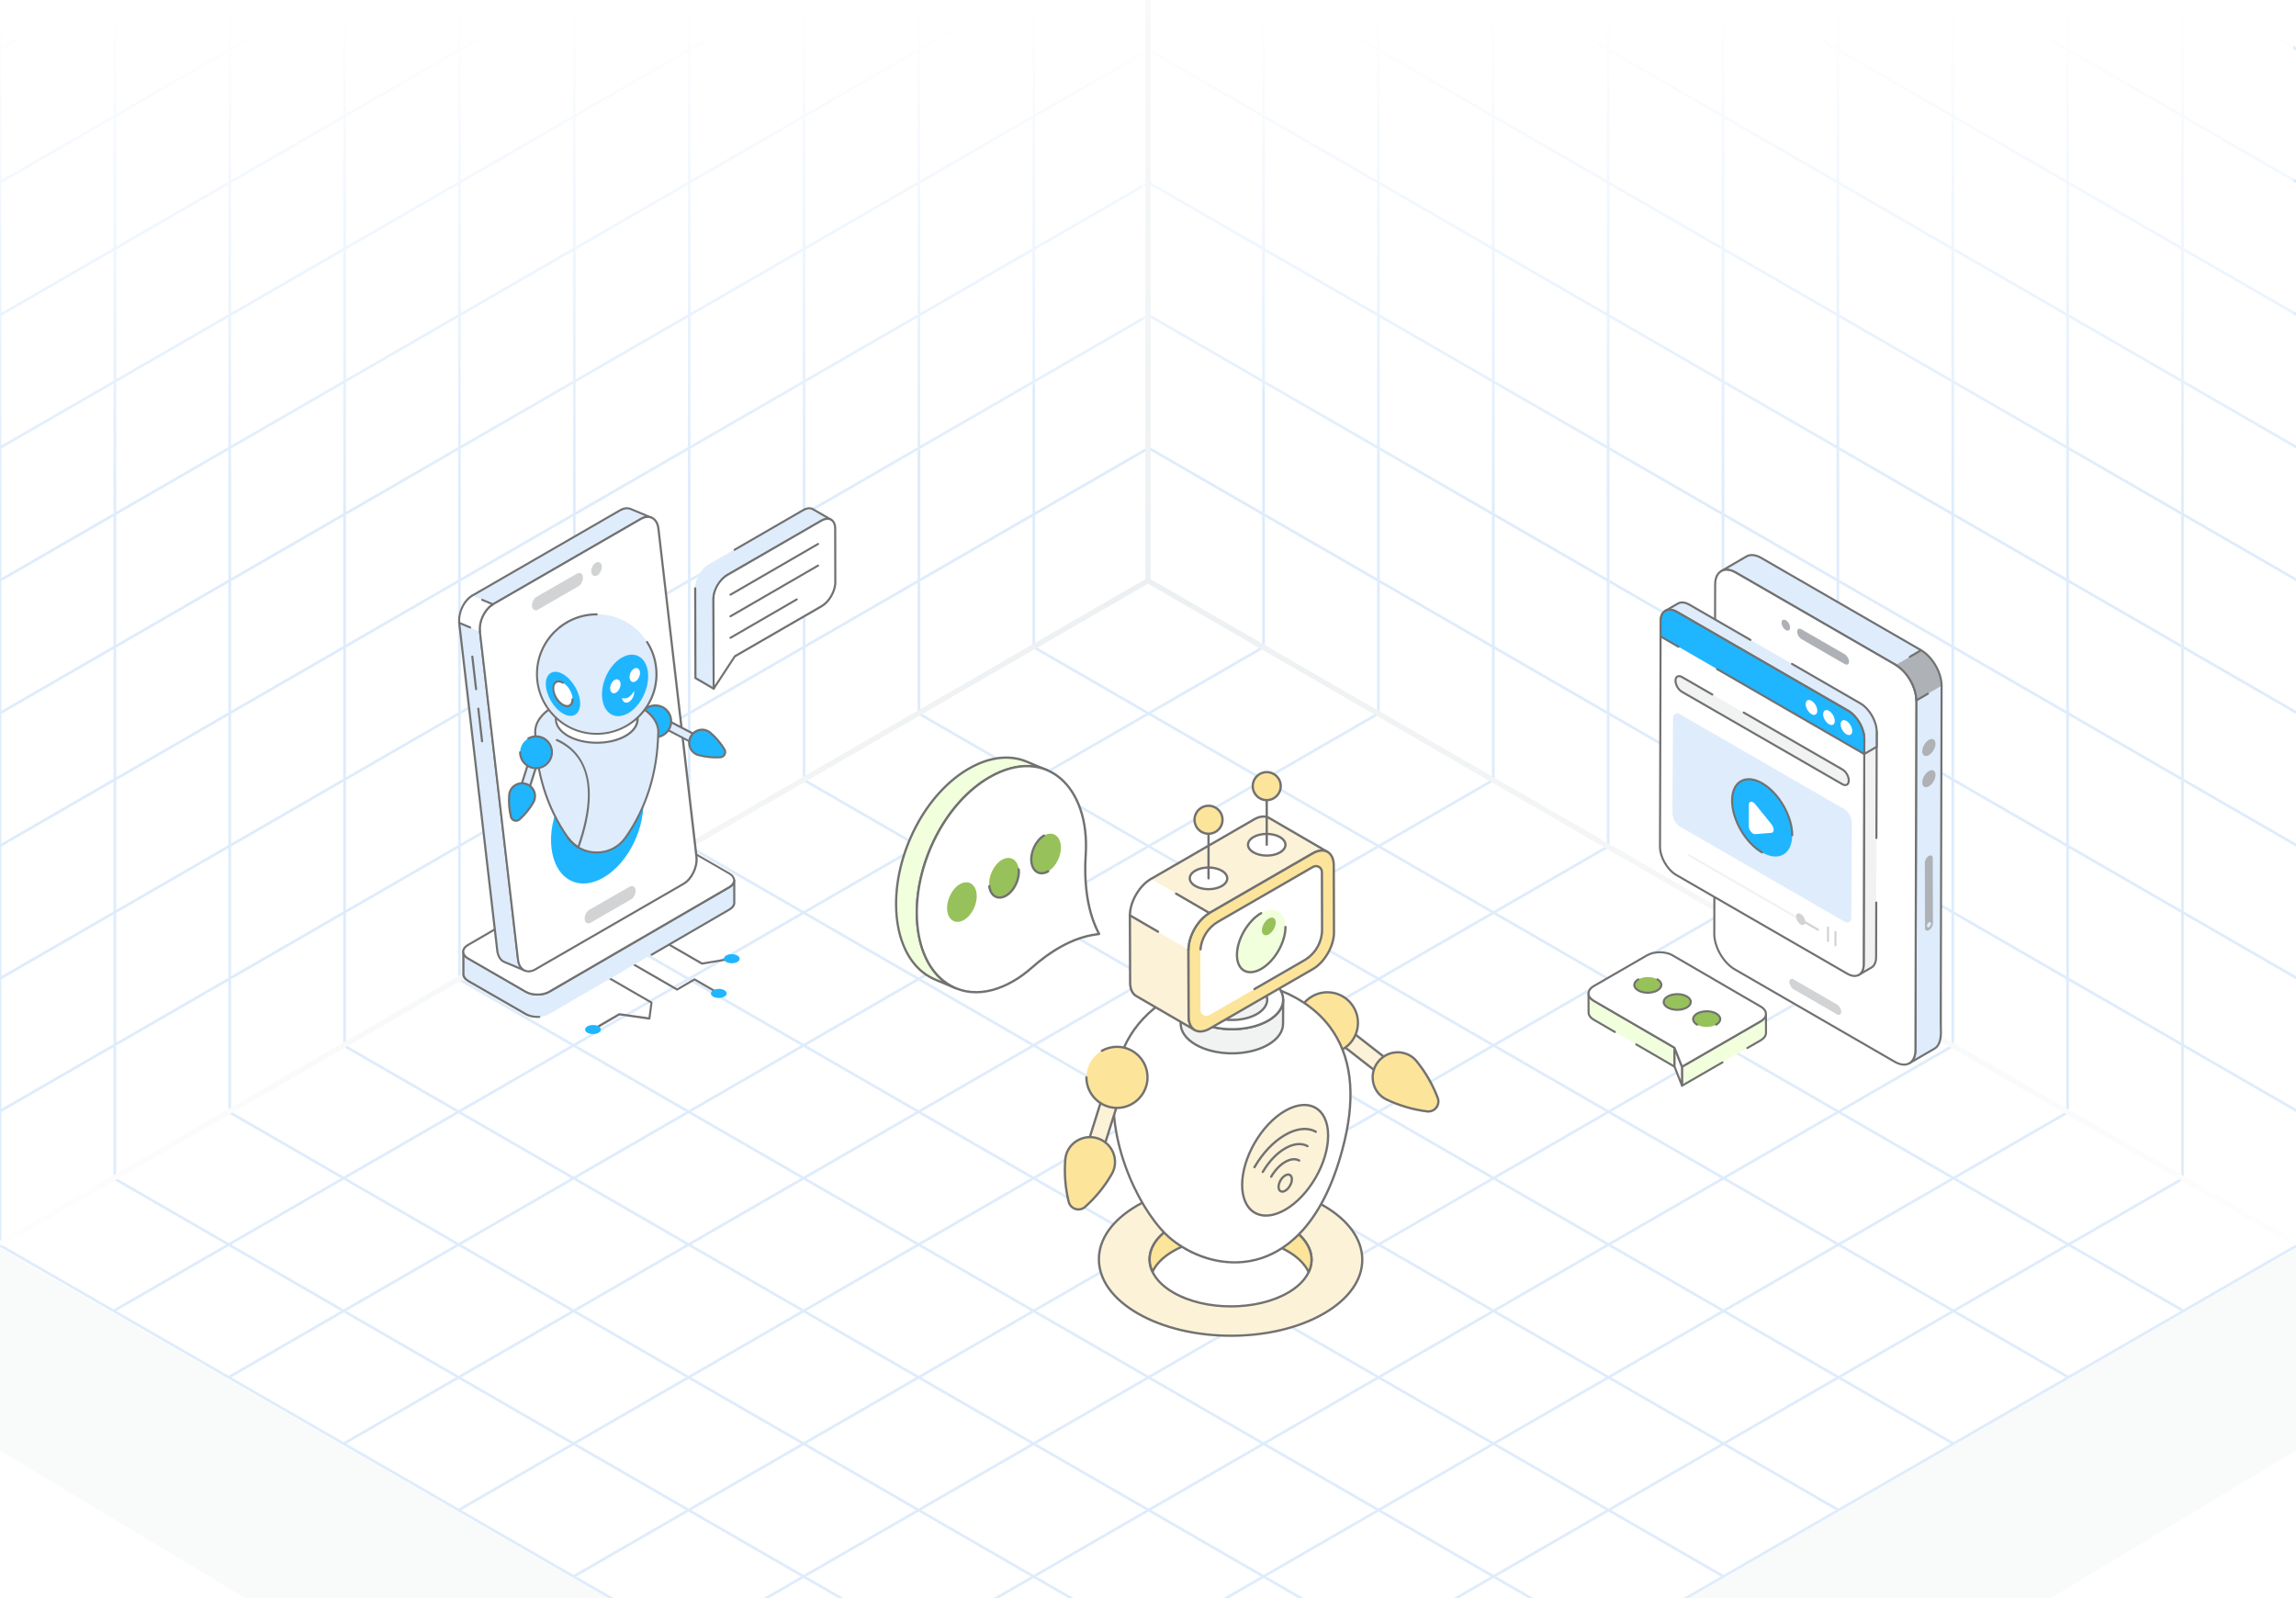 <svg width="431" height="300" viewBox="0 0 431 300" fill="none" xmlns="http://www.w3.org/2000/svg">
<rect x="0" y="0" width="431" height="300" fill="#333333" stroke="none"/>
<g clip-path="url(#clip0_2138_40099)">
<rect width="431" height="300" fill="white"/>
<path d="M237.193 121.463L21.336 246.088M258.779 133.925L42.922 258.55M280.365 146.388L64.507 271.013M301.95 158.85L86.093 283.475M323.536 171.313L107.679 295.938M345.122 183.775L129.265 308.4M366.707 196.238L150.85 320.863M388.293 208.7L172.436 333.325M409.879 221.163L194.022 345.788M194.022 121.463L409.879 246.088M172.436 133.925L388.293 258.55M150.85 146.388L366.707 271.013M129.265 158.85L345.122 283.475M107.679 171.313L323.536 295.938M86.093 183.775L301.95 308.4M64.507 196.238L280.365 320.863M42.922 208.7L258.779 333.325M21.336 221.163L237.193 345.788M215.607 109L-0.25 233.625L215.607 358.25L431.464 233.625L215.607 109Z" stroke="#DEECFB" stroke-width="0.5"/>
<path d="M237.188 -127.629V121.454M258.75 -115.18V133.904M280.313 -102.731V146.353M301.876 -90.281V158.802M323.438 -77.832V171.251M345.001 -65.383V183.7M366.564 -52.934V196.15M388.126 -40.484V208.599M409.689 -28.035V221.048M215.625 -115.17L431.251 9.322M215.625 -90.261L431.251 34.23M215.625 -65.353L431.251 59.139M215.625 -40.445L431.251 84.047M215.625 -15.536L431.251 108.956M215.625 9.372L431.251 133.864M215.625 34.28L431.251 158.772M215.625 59.189L431.251 183.681M215.625 84.097L431.251 208.589M215.625 -140.078V109.005L431.251 233.497V-15.586L215.625 -140.078Z" stroke="#DEECFB" stroke-width="0.5"/>
<path d="M194.062 -127.629V121.454M172.5 -115.18V133.904M150.937 -102.731V146.353M129.374 -90.281V158.802M107.812 -77.832V171.251M86.249 -65.383V183.7M64.686 -52.934V196.15M43.124 -40.484V208.599M21.561 -28.035V221.048M215.625 -115.17L-0.001 9.322M215.625 -90.261L-0.001 34.23M215.625 -65.353L-0.001 59.139M215.625 -40.445L-0.001 84.047M215.625 -15.536L-0.001 108.956M215.625 9.372L-0.001 133.864M215.625 34.28L-0.001 158.772M215.625 59.189L-0.001 183.681M215.625 84.097L-0.001 208.589M215.625 -140.078V109.005L-0.001 233.497V-15.586L215.625 -140.078Z" stroke="#DEECFB" stroke-width="0.5"/>
<path d="M215.5 0L-0.5 0V184.5L215.5 60L215.5 0Z" fill="url(#paint0_linear_2138_40099)"/>
<path d="M214.5 0L430.5 0V184.5L214.5 60L214.5 0Z" fill="url(#paint1_linear_2138_40099)"/>
<path d="M215.5 402L431.5 272V234L215.5 358.5L215.5 402Z" fill="#F9FAFA"/>
<path d="M215.5 402L-0.5 272V234L215.5 358.5L215.5 402Z" fill="#F9FAFA"/>
<path d="M0 233.5L215.5 109M215.5 109L431 233.5M215.5 109V0" stroke="url(#paint2_radial_2138_40099)"/>
<path d="M196.556 144.578C193.292 143.207 189.415 143.787 185.727 145.926C181.962 148.098 178.375 151.886 175.79 156.854C169.908 168.162 171.178 180.94 178.419 185.006C178.742 185.195 179.077 185.351 179.411 185.496L175.523 183.869C175.189 183.725 174.854 183.558 174.531 183.379C167.29 179.313 166.02 166.535 171.902 155.228C174.487 150.259 178.074 146.471 181.839 144.299C185.538 142.16 189.404 141.581 192.679 142.951L196.556 144.578Z" fill="#F1FFDD"/>
<path d="M179.327 185.698C175.753 184.179 175.445 184.134 174.426 183.571C167.08 179.446 165.837 166.423 171.71 155.132C174.219 150.309 177.778 146.397 181.731 144.116C185.597 141.88 189.514 141.398 192.761 142.756C193.619 143.116 196.844 144.469 196.638 144.383C196.901 144.492 196.734 144.89 196.471 144.78C196.294 144.758 192.1 142.482 185.835 146.116C181.951 148.356 178.451 152.206 175.981 156.957C170.211 168.047 171.376 180.808 178.524 184.822C178.868 185.023 179.224 185.184 179.496 185.302C179.751 185.413 179.592 185.809 179.327 185.698ZM188.894 142.431C186.68 142.431 184.307 143.124 181.946 144.489C178.064 146.729 174.564 150.58 172.093 155.331C166.323 166.421 167.488 179.181 174.636 183.195C175.502 183.673 175.975 183.815 176.849 184.194C170.828 179.245 170.139 167.253 175.599 156.759C178.107 151.936 181.666 148.024 185.619 145.743C188.425 144.115 191.261 143.414 193.843 143.677L192.595 143.153C191.44 142.67 190.195 142.431 188.894 142.431Z" fill="#717171"/>
<path d="M185.728 145.921C189.809 143.565 194.105 143.097 197.577 145.076C202.073 147.649 204.253 153.603 203.805 160.463C203.452 165.854 204.117 170.861 206.035 174.764L206.321 175.33L205.723 175.416C203.422 175.727 201.081 176.602 198.782 177.929C197.05 178.929 195.342 180.185 193.689 181.652C192.558 182.656 191.383 183.509 190.19 184.198C186.163 186.523 181.921 186.976 178.414 185.006C171.18 180.945 169.908 168.162 175.789 156.851C178.369 151.889 181.956 148.099 185.728 145.921Z" fill="white"/>
<path d="M178.31 185.192C170.968 181.07 169.726 168.045 175.6 156.75C178.107 151.929 181.666 148.017 185.622 145.733C196.386 139.516 204.865 147.553 204.021 160.475C203.382 170.256 206.419 174.925 206.515 175.231C206.58 175.361 206.5 175.52 206.353 175.541L205.756 175.627C201.334 176.224 197.157 178.862 193.834 181.811C189.384 185.761 183.406 188.054 178.31 185.192ZM185.837 146.106C181.951 148.349 178.451 152.2 175.982 156.949C170.213 168.043 171.376 180.805 178.521 184.817C183.474 187.598 189.276 185.28 193.548 181.488C196.936 178.482 201.188 175.809 205.696 175.201L205.995 175.158C205.911 174.884 202.955 170.173 203.591 160.447C204.411 147.887 196.292 140.07 185.837 146.106Z" fill="#717171"/>
<path d="M188.075 161.42C189.595 160.542 191.011 161.337 191.226 163.189C191.441 165.04 190.375 167.256 188.855 168.133C187.335 169.011 185.93 168.222 185.715 166.37C185.5 164.519 186.556 162.297 188.075 161.42Z" fill="#FCE49A"/>
<path d="M195.976 156.857C197.495 155.98 198.912 156.775 199.127 158.626C199.342 160.477 198.275 162.694 196.756 163.571C195.236 164.448 193.831 163.659 193.616 161.808C193.401 159.957 194.456 157.735 195.976 156.857Z" fill="#97C15A"/>
<path d="M188.075 161.42C189.595 160.542 191.011 161.337 191.226 163.189C191.441 165.04 190.375 167.256 188.855 168.133C187.335 169.011 185.93 168.222 185.715 166.37C185.5 164.519 186.556 162.297 188.075 161.42Z" fill="#97C15A"/>
<path d="M180.173 165.982C181.693 165.105 183.109 165.9 183.324 167.751C183.539 169.602 182.472 171.819 180.953 172.696C179.433 173.573 178.028 172.784 177.813 170.933C177.598 169.082 178.653 166.86 180.173 165.982Z" fill="#97C15A"/>
<path d="M185.5 166.394C185.487 166.276 185.572 166.169 185.69 166.155C185.807 166.145 185.914 166.226 185.929 166.345C186.13 168.082 187.395 168.727 188.747 167.946C190.201 167.106 191.217 164.983 191.011 163.213C190.998 163.094 191.082 162.987 191.201 162.974C191.317 162.963 191.425 163.045 191.44 163.163C191.663 165.088 190.552 167.401 188.962 168.319C187.286 169.287 185.731 168.371 185.5 166.394Z" fill="#717171"/>
<path d="M193.402 161.832C193.178 159.9 194.284 157.584 195.869 156.67C195.971 156.61 196.103 156.645 196.163 156.749C196.223 156.852 196.187 156.983 196.084 157.043C194.635 157.88 193.624 160.006 193.83 161.782C194.032 163.524 195.3 164.162 196.648 163.384C196.751 163.323 196.883 163.359 196.942 163.462C197.002 163.565 196.967 163.697 196.864 163.756C195.19 164.723 193.633 163.812 193.402 161.832Z" fill="#717171"/>
<path d="M248.42 226.302C258.11 231.897 258.161 240.963 248.54 246.554C238.92 252.144 223.268 252.144 213.578 246.55C203.895 240.959 203.844 231.893 213.464 226.302C223.085 220.712 238.737 220.712 248.42 226.302Z" fill="#FCF2D7"/>
<path d="M213.471 246.744C208.702 243.99 206.073 240.316 206.067 236.398C206.062 232.507 208.651 228.858 213.357 226.123C223.022 220.506 238.8 220.506 248.528 226.122C253.301 228.878 255.932 232.554 255.937 236.472C255.943 240.363 253.355 244.012 248.649 246.746C239 252.354 223.218 252.37 213.471 246.744ZM230.919 222.335C224.628 222.335 218.346 223.722 213.573 226.495C209.005 229.15 206.493 232.667 206.498 236.398C206.503 240.155 209.056 243.697 213.687 246.37C223.299 251.92 238.886 251.922 248.433 246.374C253 243.72 255.512 240.204 255.507 236.473C255.501 232.715 252.946 229.171 248.313 226.496C243.508 223.722 237.209 222.335 230.919 222.335Z" fill="#717171"/>
<path d="M241.714 230.204C247.673 233.644 247.705 239.22 241.788 242.658C235.872 246.096 226.246 246.096 220.287 242.656C214.332 239.218 214.3 233.642 220.217 230.204C226.133 226.765 235.759 226.765 241.714 230.204Z" fill="white"/>
<path d="M220.18 242.844C214.125 239.349 213.998 233.569 220.109 230.02C226.076 226.551 235.817 226.551 241.822 230.018C247.914 233.537 247.975 239.313 241.897 242.845C235.927 246.315 226.185 246.31 220.18 242.844ZM220.325 230.392C214.555 233.744 214.573 239.109 220.395 242.47C226.284 245.871 235.831 245.872 241.68 242.473C247.449 239.12 247.434 233.756 241.607 230.392C235.731 226.999 226.186 226.987 220.325 230.392Z" fill="#717171"/>
<path d="M245.659 238.793C244.981 237.353 243.662 235.997 241.712 234.874C235.759 231.437 226.137 231.437 220.212 234.874C218.299 235.979 217.008 237.316 216.349 238.728C214.946 235.793 216.237 232.515 220.212 230.202C226.137 226.766 235.759 226.766 241.712 230.202C245.742 232.533 247.061 235.83 245.659 238.793Z" fill="#FCE49A"/>
<path d="M245.659 239.005C245.576 239.005 245.5 238.957 245.465 238.881C244.788 237.445 243.453 236.122 241.605 235.057C235.722 231.662 226.174 231.663 220.321 235.056C218.51 236.102 217.204 237.403 216.544 238.815C216.509 238.891 216.433 238.94 216.35 238.94C216.35 238.94 216.35 238.94 216.349 238.94C216.266 238.94 216.191 238.892 216.155 238.817C214.654 235.677 216.167 232.302 220.104 230.013C226.077 226.548 235.819 226.548 241.82 230.012C245.807 232.318 247.353 235.716 245.854 238.882C245.819 238.957 245.743 239.005 245.659 239.005ZM241.82 234.683C243.568 235.691 244.88 236.929 245.641 238.284C246.715 235.459 245.203 232.466 241.605 230.385C235.723 226.989 226.175 226.99 220.321 230.385C216.77 232.45 215.289 235.418 216.366 238.22C217.11 236.888 218.393 235.672 220.105 234.683C226.104 231.206 235.847 231.236 241.82 234.683Z" fill="#717171"/>
<path d="M250.96 195.427L258.497 201.302L260.305 198.792L251.296 191.758L250.96 195.427Z" fill="#FCF2D7"/>
<path d="M258.365 201.468L250.828 195.594C250.77 195.549 250.739 195.477 250.746 195.404L251.082 191.735C251.089 191.656 251.139 191.588 251.211 191.557C251.282 191.526 251.367 191.536 251.429 191.584L260.438 198.619C260.529 198.69 260.548 198.821 260.48 198.914C258.616 201.461 258.697 201.487 258.528 201.511C258.517 201.512 258.41 201.502 258.365 201.468ZM251.186 195.326L258.453 200.99L260.01 198.831L251.475 192.167L251.186 195.326Z" fill="#717171"/>
<path d="M249.175 197.741C252.343 197.741 254.911 195.173 254.911 192.005C254.911 188.838 252.343 186.27 249.175 186.27C246.007 186.27 243.439 188.838 243.439 192.005C243.439 195.173 246.007 197.741 249.175 197.741Z" fill="#FCE49A"/>
<path d="M244.274 195.381C242.413 192.678 243.096 188.965 245.798 187.103C247.107 186.202 248.689 185.863 250.252 186.151C251.816 186.438 253.173 187.318 254.075 188.627C254.977 189.936 255.316 191.518 255.028 193.081C254.74 194.644 253.861 196.002 252.552 196.904C249.849 198.766 246.137 198.082 244.274 195.381ZM244.629 195.136C246.357 197.642 249.802 198.277 252.307 196.549C253.522 195.712 254.337 194.453 254.604 193.003C254.871 191.553 254.557 190.085 253.72 188.872C252.884 187.657 251.624 186.842 250.174 186.574C248.724 186.309 247.257 186.621 246.043 187.458C243.536 189.185 242.902 192.63 244.629 195.136V195.136Z" fill="#717171"/>
<path d="M260.255 206.386C262.595 207.501 265.16 208.284 267.889 208.628C269.301 208.806 270.391 207.421 269.886 206.09C268.911 203.518 267.547 201.209 265.914 199.197C264.053 196.904 260.51 197.007 258.684 199.328C256.858 201.648 257.59 205.116 260.255 206.386Z" fill="#FCE49A"/>
<path d="M267.863 208.846C265.197 208.51 262.606 207.75 260.163 206.585C258.861 205.965 257.923 204.793 257.591 203.37C256.87 200.286 259.192 197.344 262.353 197.32C263.803 197.322 265.173 197.946 266.082 199.066C267.788 201.167 269.135 203.506 270.088 206.018C270.643 207.482 269.463 209.039 267.863 208.846ZM260.348 206.196C262.75 207.341 265.296 208.088 267.917 208.419C269.162 208.582 270.132 207.351 269.685 206.171C268.749 203.702 267.424 201.403 265.747 199.337C264.921 198.319 263.684 197.75 262.356 197.751C259.467 197.772 257.353 200.463 258.011 203.272C258.313 204.566 259.165 205.632 260.348 206.196Z" fill="#717171"/>
<path d="M232.451 184C232.451 184 259.246 185.575 252.381 214.237C246.014 240.821 228.692 239.817 219.842 232.587C210.993 225.356 199.985 196.653 221.353 186.355L232.451 184Z" fill="white"/>
<path d="M219.707 232.754C214.405 228.423 207.533 215.418 208.977 203.233C209.894 195.496 214.142 189.593 221.261 186.163C232.15 183.847 232.379 183.774 232.465 183.786C232.578 183.793 243.803 184.543 249.861 192.706C253.825 198.045 254.743 205.306 252.592 214.288C248.976 229.384 242.101 234.616 236.969 236.347C231.012 238.357 224.426 236.61 219.707 232.754ZM232.467 184.218L221.399 186.568C214.468 189.915 210.304 195.7 209.405 203.283C207.979 215.317 214.753 228.151 219.98 232.421C223.834 235.57 230.283 238.147 236.832 235.939C241.86 234.242 248.603 229.092 252.173 214.187C254.293 205.336 253.399 198.195 249.515 192.962C243.722 185.157 233.092 184.264 232.467 184.218Z" fill="#717171"/>
<path d="M240.875 187.662L240.852 192.197C240.849 193.614 239.917 195.03 238.054 196.113C234.319 198.283 228.232 198.283 224.473 196.113C222.576 195.018 221.632 193.584 221.636 192.153L221.658 187.617C221.654 189.048 222.598 190.482 224.495 191.577C228.254 193.747 234.341 193.747 238.076 191.577C239.939 190.494 240.87 189.079 240.875 187.662Z" fill="#F1F2F2"/>
<path d="M224.364 196.296C222.461 195.197 221.415 193.724 221.419 192.149L221.441 187.613C221.442 187.494 221.538 187.398 221.657 187.398C221.657 187.398 221.657 187.398 221.658 187.398C221.777 187.399 221.873 187.496 221.872 187.615C221.868 189.029 222.837 190.369 224.601 191.387C228.298 193.521 234.294 193.521 237.967 191.387C239.693 190.384 240.648 189.065 240.658 187.671V187.657C240.659 187.539 240.755 187.443 240.874 187.443C240.874 187.443 240.874 187.443 240.874 187.443C240.993 187.443 241.089 187.54 241.089 187.659C241.089 187.659 241.089 187.659 241.089 187.66V187.661C241.089 187.664 241.089 187.668 241.089 187.671L241.067 192.195C241.062 193.753 240.031 195.209 238.161 196.296C234.366 198.501 228.177 198.498 224.364 196.296ZM221.864 189.318L221.85 192.151C221.846 193.565 222.815 194.904 224.579 195.923C228.276 198.057 234.272 198.058 237.945 195.923C239.676 194.917 240.632 193.592 240.636 192.194L240.65 189.376C240.18 190.27 239.342 191.086 238.183 191.76C234.391 193.963 228.202 193.964 224.386 191.76C223.192 191.071 222.335 190.234 221.864 189.318Z" fill="#717171"/>
<path d="M238.042 183.704C241.801 185.874 241.821 189.4 238.074 191.577C234.34 193.748 228.252 193.748 224.493 191.578C220.722 189.4 220.714 185.881 224.449 183.711C228.196 181.533 234.271 181.526 238.042 183.704Z" fill="white"/>
<path d="M224.386 191.765C222.489 190.67 221.443 189.202 221.441 187.632C221.439 186.072 222.469 184.613 224.341 183.525C228.139 181.318 234.333 181.314 238.15 183.518C240.043 184.611 241.087 186.077 241.089 187.648C241.091 189.212 240.059 190.674 238.183 191.765C234.391 193.968 228.2 193.967 224.386 191.765ZM231.248 182.292C228.823 182.292 226.399 182.827 224.557 183.898C222.824 184.905 221.87 186.231 221.872 187.632C221.874 189.042 222.844 190.377 224.602 191.392C228.298 193.526 234.294 193.526 237.967 191.392C239.704 190.382 240.66 189.053 240.658 187.649C240.656 186.238 239.689 184.904 237.935 183.891C236.089 182.825 233.667 182.292 231.248 182.292Z" fill="#717171"/>
<path d="M235.932 184.926C238.52 186.42 238.533 188.848 235.954 190.346C233.383 191.84 229.193 191.84 226.605 190.346C224.009 188.848 224.004 186.425 226.575 184.931C229.154 183.432 233.336 183.428 235.932 184.926Z" fill="#F1F2F2"/>
<path d="M226.496 190.534C225.169 189.768 224.437 188.737 224.436 187.632C224.434 186.533 225.155 185.508 226.465 184.746C229.099 183.217 233.393 183.214 236.038 184.741C237.363 185.506 238.093 186.536 238.095 187.643C238.096 188.744 237.374 189.771 236.061 190.534C233.432 192.062 229.14 192.061 226.496 190.534ZM231.254 184.022C229.596 184.022 227.94 184.387 226.681 185.119C225.51 185.8 224.865 186.692 224.866 187.631C224.868 188.576 225.523 189.475 226.712 190.161C229.238 191.619 233.335 191.62 235.845 190.161C237.019 189.479 237.665 188.585 237.664 187.643C237.663 186.697 237.009 185.799 235.823 185.114C234.561 184.386 232.907 184.022 231.254 184.022Z" fill="#717171"/>
<path d="M224.286 193.361L213.294 186.98C212.581 186.568 212.146 185.687 212.146 184.439L212.102 171.836L223.094 178.217L223.127 190.82C223.138 192.068 223.573 192.948 224.286 193.361Z" fill="#FCF2D7"/>
<path d="M249.214 159.931C248.5 159.518 247.497 159.574 246.405 160.209L227.027 171.397L216.046 165.005L235.413 153.817C236.517 153.182 237.508 153.126 238.233 153.55L249.214 159.931Z" fill="#FCF2D7"/>
<path d="M224.285 193.573C224.248 193.573 224.211 193.564 224.177 193.544C224.177 193.544 224.177 193.544 224.177 193.544L213.184 187.163C212.375 186.695 211.929 185.727 211.929 184.436L211.885 171.833C211.884 171.714 211.98 171.618 212.099 171.617C212.1 171.617 212.1 171.617 212.1 171.617C212.219 171.617 212.315 171.713 212.316 171.832L212.36 184.435C212.36 185.566 212.73 186.402 213.4 186.79L223.255 192.511C223.034 192.045 222.916 191.474 222.91 190.818L222.877 178.214C222.877 178.095 222.973 177.998 223.092 177.998H223.092C223.211 177.998 223.307 178.094 223.308 178.213L223.341 190.816C223.351 191.948 223.724 192.785 224.392 193.171H224.393C224.496 193.231 224.531 193.363 224.471 193.466C224.431 193.535 224.359 193.573 224.285 193.573Z" fill="#717171"/>
<path d="M227.026 171.611C226.952 171.611 226.879 171.572 226.84 171.503C226.78 171.4 226.816 171.268 226.919 171.209L246.297 160.021C246.872 159.686 247.445 159.498 247.977 159.459L238.124 153.734C237.439 153.334 236.515 153.429 235.52 154.002L216.153 165.19C216.05 165.249 215.918 165.214 215.859 165.111C215.799 165.008 215.835 164.876 215.938 164.817L235.305 153.629C236.44 152.975 237.518 152.88 238.341 153.362L249.32 159.741C249.32 159.741 249.32 159.741 249.321 159.742H249.321C249.424 159.802 249.459 159.933 249.4 160.036C249.34 160.14 249.209 160.175 249.105 160.115C248.432 159.726 247.487 159.827 246.513 160.394L227.134 171.582C227.1 171.601 227.063 171.611 227.026 171.611Z" fill="#717171"/>
<path d="M246.403 160.206C248.587 158.945 250.365 159.958 250.372 162.468L250.408 175.075C250.415 177.584 248.649 180.643 246.465 181.904L227.091 193.089C224.907 194.35 223.137 193.333 223.129 190.824L223.094 178.217C223.087 175.707 224.845 172.653 227.03 171.392L246.403 160.206Z" fill="#FCE49A"/>
<path d="M225.32 193.846C224.907 193.846 224.524 193.749 224.184 193.554C223.369 193.085 222.918 192.115 222.915 190.823L222.879 178.216C222.872 175.641 224.686 172.495 226.923 171.204L246.296 160.019C247.425 159.366 248.498 159.267 249.319 159.739C250.133 160.208 250.584 161.176 250.588 162.466L250.624 175.073C250.631 177.648 248.814 180.796 246.573 182.089L227.199 193.274C226.541 193.655 225.902 193.846 225.32 193.846ZM246.511 160.392L227.138 171.577C225.02 172.8 223.303 175.777 223.31 178.215L223.346 190.822C223.349 191.954 223.723 192.791 224.399 193.18C225.077 193.57 225.995 193.472 226.984 192.901L246.358 181.716C248.48 180.491 250.2 177.511 250.193 175.074L250.157 162.467C250.154 161.338 249.78 160.501 249.104 160.112C248.303 159.652 247.312 159.929 246.511 160.392Z" fill="#717171"/>
<path d="M228.667 173.018L246.475 162.737C247.216 162.309 248.144 162.842 248.146 163.699L248.177 174.461C248.184 176.856 246.908 179.072 244.834 180.27L227.027 190.551C226.285 190.979 225.357 190.445 225.355 189.589L225.324 178.827C225.317 176.432 226.593 174.215 228.667 173.018Z" fill="white"/>
<path d="M235.481 185.883C235.407 185.883 235.334 185.844 235.294 185.775C235.235 185.672 235.27 185.54 235.373 185.481L244.727 180.081C246.729 178.924 247.969 176.77 247.962 174.458L247.931 163.696C247.93 163.006 247.184 162.575 246.583 162.92L228.776 173.201C226.952 174.254 225.752 176.134 225.566 178.231C225.555 178.35 225.441 178.428 225.332 178.427C225.214 178.416 225.126 178.311 225.137 178.193C225.335 175.957 226.615 173.951 228.561 172.828L246.367 162.547C247.252 162.037 248.359 162.672 248.362 163.694L248.393 174.457C248.4 176.922 247.078 179.22 244.942 180.453L235.589 185.853C235.554 185.873 235.517 185.883 235.481 185.883Z" fill="#717171"/>
<path d="M210.144 206.073L207.271 215.187L204.358 214.146L207.785 203.242L210.144 206.073Z" fill="#FCF2D7"/>
<path d="M207.2 215.386L204.287 214.346C204.178 214.307 204.119 214.189 204.154 214.078L207.581 203.174C207.631 203.014 207.842 202.969 207.952 203.101L210.31 205.932C210.357 205.988 210.372 206.065 210.35 206.135L207.477 215.248C207.441 215.363 207.316 215.428 207.2 215.386ZM204.627 214.01L207.134 214.906L209.904 206.118L207.873 203.68L204.627 214.01Z" fill="#717171"/>
<path d="M209.672 207.975C212.84 207.975 215.408 205.407 215.408 202.24C215.408 199.072 212.84 196.504 209.672 196.504C206.505 196.504 203.937 199.072 203.937 202.24C203.937 205.407 206.505 207.975 209.672 207.975Z" fill="#FCE49A"/>
<path d="M209.673 208.191C206.391 208.191 203.722 205.522 203.722 202.24C203.722 202.121 203.818 202.025 203.937 202.025C204.056 202.025 204.152 202.121 204.152 202.24C204.152 205.284 206.629 207.76 209.673 207.76C212.717 207.76 215.193 205.284 215.193 202.24C215.193 199.196 212.717 196.72 209.673 196.72C208.717 196.72 207.776 196.968 206.951 197.436C206.847 197.495 206.715 197.459 206.657 197.356C206.598 197.252 206.634 197.12 206.738 197.062C207.628 196.556 208.643 196.289 209.673 196.289C212.954 196.289 215.624 198.959 215.624 202.24C215.624 205.522 212.954 208.191 209.673 208.191Z" fill="#717171"/>
<path d="M208.71 220.373C207.416 222.618 205.749 224.718 203.696 226.55C202.635 227.498 200.952 226.976 200.612 225.594C199.956 222.923 199.768 220.248 199.971 217.664C200.203 214.72 203.179 212.795 205.999 213.669C208.819 214.543 210.185 217.814 208.71 220.373Z" fill="#FCE49A"/>
<path d="M200.404 225.647C199.763 223.04 199.545 220.349 199.757 217.648C199.87 216.21 200.629 214.915 201.838 214.096C204.459 212.318 208.037 213.432 209.192 216.375C209.725 217.735 209.618 219.232 208.898 220.482C207.546 222.828 205.844 224.925 203.841 226.713C202.66 227.766 200.783 227.189 200.404 225.647ZM204.601 213.673C203.713 213.673 202.838 213.938 202.08 214.452C200.98 215.198 200.29 216.375 200.186 217.682C199.978 220.336 200.192 222.982 200.822 225.544C201.126 226.778 202.622 227.223 203.554 226.391C205.523 224.633 207.195 222.573 208.524 220.266C209.179 219.131 209.276 217.77 208.791 216.533C208.091 214.749 206.396 213.673 204.601 213.673Z" fill="#717171"/>
<path d="M223.094 178.212L212.105 171.825C212.097 169.316 213.856 166.261 216.04 165L227.03 171.386C224.845 172.647 223.087 175.702 223.094 178.212Z" fill="white"/>
<path d="M217.382 175.112C217.345 175.112 217.308 175.103 217.274 175.083L211.997 172.016C211.931 171.978 211.89 171.907 211.89 171.83C211.883 169.255 213.696 166.11 215.933 164.818C216.036 164.758 216.168 164.794 216.227 164.897C216.287 165 216.252 165.132 216.149 165.191C214.066 166.393 212.371 169.293 212.322 171.707L217.49 174.71C217.593 174.77 217.628 174.902 217.568 175.005C217.528 175.074 217.456 175.112 217.382 175.112Z" fill="#717171"/>
<path d="M223.094 178.432C222.976 178.432 222.879 178.336 222.879 178.217C222.872 175.762 224.52 172.789 226.612 171.398L220.664 167.941C220.561 167.881 220.526 167.749 220.586 167.646C220.646 167.543 220.778 167.509 220.88 167.568L227.138 171.205C227.205 171.244 227.246 171.315 227.246 171.392C227.246 171.468 227.204 171.539 227.138 171.578C225.02 172.8 223.303 175.778 223.31 178.216C223.31 178.335 223.214 178.432 223.095 178.432H223.094Z" fill="#717171"/>
<path d="M240.267 157.136C241.645 157.931 241.652 159.22 240.283 160.015C238.916 160.81 236.691 160.81 235.314 160.014C233.936 159.219 233.929 157.93 235.296 157.136C236.664 156.34 238.889 156.34 240.267 157.136Z" fill="white"/>
<path d="M235.206 160.201C233.669 159.314 233.69 157.82 235.187 156.95C236.612 156.121 238.939 156.121 240.374 156.949C241.897 157.828 241.906 159.322 240.391 160.202C238.965 161.03 236.64 161.029 235.206 160.201ZM235.403 157.322C234.18 158.032 234.186 159.115 235.421 159.828C236.737 160.587 238.869 160.588 240.175 159.829C241.398 159.119 241.396 158.037 240.159 157.322C238.844 156.563 236.71 156.563 235.403 157.322Z" fill="#717171"/>
<path d="M237.79 158.788C237.671 158.788 237.574 158.691 237.574 158.572V147.419C237.574 147.299 237.671 147.203 237.79 147.203C237.909 147.203 238.005 147.299 238.005 147.419V158.572C238.005 158.691 237.909 158.788 237.79 158.788Z" fill="#717171"/>
<path d="M237.789 150.204C239.241 150.204 240.419 149.027 240.419 147.574C240.419 146.122 239.241 144.945 237.789 144.945C236.337 144.945 235.16 146.122 235.16 147.574C235.16 149.027 236.337 150.204 237.789 150.204Z" fill="#FCE49A"/>
<path d="M237.789 150.416C236.22 150.416 234.944 149.14 234.944 147.571C234.944 146.003 236.22 144.727 237.789 144.727C239.357 144.727 240.634 146.003 240.634 147.571C240.634 149.14 239.357 150.416 237.789 150.416ZM237.789 145.157C236.458 145.157 235.375 146.24 235.375 147.571C235.375 148.902 236.458 149.985 237.789 149.985C239.12 149.985 240.203 148.902 240.203 147.571C240.203 146.24 239.12 145.157 237.789 145.157Z" fill="#717171"/>
<path d="M229.337 163.444C230.715 164.24 230.722 165.528 229.354 166.324C227.987 167.118 225.762 167.118 224.384 166.323C223.006 165.527 222.999 164.239 224.366 163.444C225.735 162.649 227.96 162.649 229.337 163.444Z" fill="white"/>
<path d="M224.276 166.509C222.756 165.632 222.743 164.138 224.258 163.258C225.683 162.43 228.01 162.429 229.445 163.258C230.968 164.137 230.976 165.631 229.461 166.511C228.036 167.339 225.711 167.338 224.276 166.509ZM224.474 163.631C223.248 164.343 223.259 165.425 224.492 166.137C225.807 166.896 227.94 166.897 229.245 166.138C230.468 165.427 230.466 164.346 229.23 163.631C227.914 162.872 225.781 162.871 224.474 163.631Z" fill="#717171"/>
<path d="M226.861 165.097C226.742 165.097 226.646 165 226.646 164.881V153.727C226.646 153.608 226.742 153.512 226.861 153.512C226.98 153.512 227.076 153.608 227.076 153.727V164.881C227.076 165 226.98 165.097 226.861 165.097Z" fill="#717171"/>
<path d="M226.861 156.512C228.313 156.512 229.49 155.335 229.49 153.883C229.49 152.431 228.313 151.254 226.861 151.254C225.409 151.254 224.231 152.431 224.231 153.883C224.231 155.335 225.409 156.512 226.861 156.512Z" fill="#FCE49A"/>
<path d="M226.861 156.728C225.293 156.728 224.017 155.452 224.017 153.884C224.017 152.315 225.293 151.039 226.861 151.039C228.43 151.039 229.706 152.315 229.706 153.884C229.706 155.452 228.43 156.728 226.861 156.728ZM226.861 151.47C225.53 151.47 224.447 152.553 224.447 153.884C224.447 155.214 225.53 156.297 226.861 156.297C228.192 156.297 229.275 155.214 229.275 153.884C229.275 152.553 228.192 151.47 226.861 151.47Z" fill="#717171"/>
<path d="M236.736 171.413C239.249 169.962 241.294 171.127 241.302 174.015C241.31 176.904 239.279 180.422 236.765 181.873C234.252 183.324 232.207 182.159 232.199 179.271C232.191 176.382 234.222 172.865 236.736 171.413Z" fill="#F1FFDD"/>
<path d="M231.984 179.273C231.976 176.321 234.059 172.712 236.628 171.229C236.731 171.168 236.863 171.204 236.923 171.307C236.982 171.411 236.947 171.542 236.844 171.602C234.394 173.016 232.407 176.457 232.415 179.272C232.423 181.982 234.275 183.064 236.658 181.688C239.108 180.274 241.095 176.833 241.087 174.018C241.087 173.899 241.183 173.802 241.302 173.802H241.302C241.421 173.802 241.517 173.898 241.518 174.017C241.526 176.969 239.443 180.578 236.874 182.061C234.209 183.601 231.993 182.324 231.984 179.273Z" fill="#717171"/>
<path d="M238.174 172.42C238.889 172.007 239.47 172.338 239.473 173.16C239.475 173.981 238.897 174.982 238.182 175.394C237.467 175.807 236.886 175.476 236.884 174.654C236.882 173.833 237.459 172.833 238.174 172.42Z" fill="#97C15A"/>
<path d="M241.222 208.538C245.681 205.964 249.298 208.025 249.313 213.149C249.327 218.272 245.734 224.511 241.275 227.085C236.816 229.659 233.186 227.591 233.172 222.467C233.157 217.344 236.764 211.112 241.222 208.538Z" fill="#FCF2D7"/>
<path d="M232.956 222.464C232.941 217.285 236.601 210.953 241.114 208.347C245.688 205.707 249.513 207.814 249.528 213.144C249.542 218.33 245.888 224.665 241.382 227.268C236.74 229.947 232.971 227.714 232.956 222.464ZM241.33 208.721C236.935 211.257 233.373 217.422 233.387 222.462C233.401 227.434 236.861 229.382 241.167 226.894C245.553 224.361 249.111 218.193 249.097 213.145C249.083 208.195 245.656 206.222 241.33 208.721Z" fill="#717171"/>
<path d="M235.483 219.322C235.446 219.322 235.409 219.312 235.375 219.293C235.272 219.233 235.237 219.101 235.297 218.999C236.849 216.316 238.918 214.137 241.124 212.863C243.37 211.568 245.494 211.357 247.107 212.268C247.211 212.327 247.247 212.459 247.189 212.562C247.129 212.665 246.998 212.7 246.895 212.644C245.42 211.808 243.447 212.019 241.34 213.237C239.198 214.473 237.184 216.596 235.669 219.214C235.629 219.283 235.557 219.322 235.483 219.322Z" fill="#717171"/>
<path d="M238.621 221.109C238.584 221.109 238.547 221.1 238.513 221.08C238.41 221.02 238.375 220.888 238.434 220.786C239.154 219.539 240.114 218.527 241.138 217.936C242.202 217.322 243.215 217.226 243.989 217.669C244.092 217.728 244.128 217.859 244.069 217.962C244.01 218.067 243.878 218.101 243.775 218.042C243.139 217.679 242.278 217.775 241.353 218.31C240.394 218.863 239.49 219.819 238.807 221.001C238.768 221.07 238.695 221.109 238.621 221.109Z" fill="#717171"/>
<path d="M239.797 222.809C239.794 221.957 240.374 220.919 241.145 220.473C241.997 219.98 242.719 220.424 242.723 221.367C242.725 222.268 242.091 223.291 241.369 223.707C240.543 224.184 239.799 223.76 239.797 222.809ZM241.361 220.846C240.726 221.213 240.225 222.109 240.228 222.808C240.229 223.445 240.635 223.635 241.153 223.334C241.771 222.977 242.294 222.079 242.292 221.369C242.29 220.744 241.913 220.526 241.361 220.846Z" fill="#717171"/>
<path d="M237.051 220.208C237.014 220.208 236.977 220.199 236.943 220.179C236.841 220.12 236.805 219.987 236.865 219.885C238.004 217.918 239.519 216.324 241.13 215.393C242.783 214.44 244.351 214.286 245.547 214.961C245.651 215.02 245.687 215.151 245.629 215.255C245.57 215.358 245.438 215.393 245.335 215.337C244.278 214.738 242.861 214.891 241.346 215.767C239.798 216.659 238.339 218.198 237.238 220.1C237.198 220.169 237.125 220.208 237.051 220.208Z" fill="#717171"/>
<path d="M111.308 193.452C111.242 193.452 111.176 193.408 111.132 193.364C111.088 193.276 111.11 193.144 111.198 193.1L116.15 190.216C116.194 190.194 116.238 190.194 116.282 190.194L121.74 190.965L122.093 188.302L112.981 183.042C112.893 182.998 112.849 182.866 112.915 182.778C112.959 182.689 113.091 182.645 113.179 182.711L122.401 188.038C122.467 188.082 122.511 188.148 122.489 188.236L122.093 191.229C122.093 191.273 122.049 191.317 122.027 191.361C121.983 191.383 121.939 191.405 121.873 191.405L116.304 190.613L111.396 193.474C111.374 193.452 111.352 193.452 111.308 193.452Z" fill="#717171"/>
<path d="M131.758 181.08C131.714 181.08 131.692 181.08 131.67 181.058L123.57 176.37C123.482 176.326 123.438 176.194 123.504 176.106C123.548 176.018 123.681 175.974 123.769 176.04L131.824 180.683L137.37 179.759C137.48 179.737 137.568 179.803 137.59 179.913C137.612 180.023 137.546 180.111 137.436 180.133L131.802 181.08C131.78 181.08 131.758 181.08 131.758 181.08Z" fill="#717171"/>
<path d="M134.923 186.673C134.901 186.673 134.857 186.673 134.835 186.651L130.367 184.076L127.198 185.925C127.132 185.969 127.066 185.969 127 185.925L117.756 180.577C117.668 180.533 117.624 180.401 117.69 180.313C117.734 180.225 117.866 180.181 117.954 180.247L127.11 185.529L130.279 183.68C130.345 183.636 130.411 183.636 130.477 183.68L135.033 186.321C135.121 186.365 135.165 186.497 135.099 186.585C135.055 186.629 134.989 186.673 134.923 186.673Z" fill="#717171"/>
<path d="M138.422 180.575C137.828 180.905 136.881 180.905 136.309 180.575C135.737 180.245 135.759 179.695 136.331 179.365C136.925 179.035 137.85 179.035 138.422 179.365C138.994 179.717 138.994 180.245 138.422 180.575Z" fill="#1FB6FF"/>
<path d="M135.979 187.091C135.957 187.091 135.957 187.091 135.979 187.091C135.385 187.421 134.439 187.421 133.867 187.091C133.294 186.761 133.316 186.211 133.889 185.88C134.483 185.55 135.407 185.55 135.979 185.88C136.552 186.211 136.552 186.761 135.979 187.091Z" fill="#1FB6FF"/>
<path d="M112.365 193.864C111.771 194.194 110.825 194.194 110.252 193.864C109.68 193.534 109.702 192.984 110.274 192.654C110.869 192.324 111.793 192.324 112.365 192.654C112.937 193.006 112.937 193.534 112.365 193.864Z" fill="#1FB6FF"/>
<path d="M137.786 165.242V169.446C137.786 169.908 137.478 170.37 136.862 170.722L103.057 190.376C101.846 191.08 99.865 191.08 98.655 190.376L87.871 184.17C87.254 183.795 86.946 183.333 86.946 182.871V178.667C86.946 179.13 87.254 179.614 87.871 179.966L98.655 186.194C99.865 186.899 101.846 186.899 103.079 186.194L136.884 166.563C137.478 166.167 137.786 165.726 137.786 165.242Z" fill="#DEECFB"/>
<path d="M100.86 191.08C100.002 191.08 99.187 190.882 98.571 190.53L87.787 184.324C87.127 183.928 86.774 183.422 86.774 182.849V178.646C86.774 178.536 86.862 178.448 86.972 178.448C87.082 178.448 87.171 178.536 87.171 178.646C87.171 179.064 87.457 179.46 88.007 179.768L98.791 185.997C99.957 186.679 101.85 186.679 103.017 185.997L136.822 166.365C137.35 166.057 137.636 165.661 137.636 165.264C137.636 165.154 137.724 165.066 137.834 165.066C137.944 165.066 138.032 165.154 138.032 165.264V169.468C138.032 170.018 137.68 170.525 137.02 170.899L122.406 179.394C122.318 179.438 122.186 179.416 122.142 179.328C122.098 179.24 122.12 179.108 122.208 179.064L136.822 170.569C137.35 170.26 137.636 169.864 137.636 169.468V166.211C137.482 166.387 137.262 166.563 137.02 166.695L103.215 186.327C101.938 187.075 99.87 187.075 98.615 186.327L87.831 180.098C87.567 179.944 87.347 179.768 87.193 179.592V182.849C87.193 183.267 87.479 183.664 88.029 183.994L98.813 190.2C99.451 190.574 100.332 190.75 101.234 190.706C101.344 190.706 101.432 190.772 101.432 190.882C101.432 190.992 101.366 191.08 101.256 191.08C101.102 191.08 100.97 191.08 100.86 191.08Z" fill="#717171"/>
<path d="M136.867 163.964C138.099 164.668 138.099 165.812 136.867 166.517L103.062 186.148C101.851 186.853 99.871 186.853 98.638 186.148L87.854 179.92C86.621 179.216 86.621 178.071 87.832 177.367L121.637 157.735C122.847 157.031 124.828 157.031 126.061 157.735L136.867 163.964Z" fill="white"/>
<path d="M98.573 186.328L87.788 180.099C87.128 179.725 86.776 179.197 86.754 178.647C86.754 178.097 87.106 177.59 87.766 177.216L121.571 157.585C122.848 156.836 124.917 156.836 126.193 157.585L136.977 163.813C137.638 164.187 137.99 164.715 137.99 165.266C137.99 165.816 137.638 166.344 136.977 166.718L103.172 186.35C101.918 187.076 99.849 187.076 98.573 186.328ZM123.882 157.409C123.112 157.409 122.342 157.585 121.77 157.915L87.964 177.546C87.436 177.855 87.15 178.251 87.15 178.647C87.15 179.065 87.436 179.461 87.986 179.769L98.771 185.998C99.937 186.68 101.83 186.68 102.996 185.998L136.801 166.366C137.33 166.058 137.616 165.662 137.616 165.244C137.616 164.825 137.33 164.429 136.801 164.121L126.017 157.893C125.401 157.563 124.631 157.409 123.882 157.409Z" fill="#717171"/>
<path d="M122.297 97.165C121.724 96.923 121.042 96.989 120.338 97.407L92.541 113.452L88.645 111.823L116.442 95.779C117.147 95.361 117.829 95.317 118.379 95.537L122.297 97.165Z" fill="#DEECFB"/>
<path d="M98.546 182.211L94.65 180.582C93.968 180.296 93.484 179.57 93.352 178.513L86.199 116.934L90.095 118.562L97.248 180.142C97.38 181.199 97.864 181.925 98.546 182.211Z" fill="#DEECFB"/>
<path d="M92.542 113.632C92.476 113.632 92.41 113.588 92.366 113.544C92.322 113.456 92.344 113.324 92.432 113.28L120.229 97.235C120.515 97.059 120.823 96.949 121.109 96.883L118.314 95.717C117.786 95.497 117.169 95.585 116.531 95.937L88.734 111.981C88.646 112.025 88.514 112.003 88.47 111.915C88.426 111.827 88.448 111.695 88.536 111.651L116.333 95.607C117.059 95.189 117.808 95.1 118.446 95.365L122.341 96.993C122.429 97.037 122.495 97.147 122.451 97.235C122.407 97.323 122.297 97.389 122.209 97.345C121.681 97.125 121.043 97.213 120.427 97.565L92.63 113.61C92.608 113.632 92.586 113.632 92.542 113.632Z" fill="#717171"/>
<path d="M98.548 182.403C98.526 182.403 98.504 182.403 98.482 182.381L94.587 180.753C93.816 180.423 93.31 179.608 93.156 178.53L86.003 116.95C85.981 116.84 86.069 116.752 86.18 116.73C86.29 116.708 86.377 116.796 86.4 116.906L93.552 178.486C93.662 179.432 94.103 180.137 94.741 180.401L97.536 181.567C97.294 181.193 97.118 180.709 97.052 180.159L89.899 118.579C89.877 118.469 89.965 118.381 90.075 118.359C90.185 118.337 90.273 118.425 90.295 118.535L97.448 180.115C97.558 181.061 97.998 181.743 98.636 182.029C98.724 182.073 98.79 182.183 98.746 182.271C98.702 182.359 98.636 182.403 98.548 182.403Z" fill="#717171"/>
<path d="M120.339 97.407C121.924 96.504 123.376 97.319 123.596 99.234L130.749 160.813C130.969 162.728 129.891 165.017 128.306 165.941L100.509 181.986C98.947 182.888 97.472 182.074 97.252 180.159L90.099 118.579C89.879 116.664 90.98 114.353 92.542 113.451L120.339 97.407Z" fill="white"/>
<path d="M98.373 182.34C97.669 181.987 97.185 181.195 97.075 180.183L89.922 118.581C89.702 116.6 90.824 114.201 92.453 113.277L120.25 97.233C121.042 96.77 121.834 96.704 122.495 97.034C123.199 97.387 123.683 98.179 123.793 99.191L130.946 160.771C131.166 162.752 130.044 165.151 128.415 166.075L100.618 182.119C99.914 182.538 99.1 182.692 98.373 182.34ZM120.426 97.563L92.629 113.607C91.111 114.487 90.054 116.688 90.274 118.537L97.427 180.117C97.537 181.019 97.911 181.679 98.505 181.987C99.056 182.252 99.716 182.208 100.376 181.811L128.173 165.767C129.692 164.887 130.748 162.686 130.528 160.837L123.397 99.257C123.287 98.355 122.913 97.695 122.319 97.387C121.768 97.123 121.108 97.189 120.426 97.563Z" fill="#717171"/>
<path d="M90.097 118.557L86.202 116.929C85.982 115.014 87.082 112.703 88.645 111.801L92.54 113.429C90.978 114.354 89.877 116.643 90.097 118.557Z" fill="white"/>
<path d="M88.25 117.985C88.228 117.985 88.206 117.985 88.184 117.963L86.138 117.105C86.072 117.083 86.028 117.017 86.028 116.951C85.808 114.97 86.93 112.571 88.558 111.647C88.647 111.603 88.779 111.625 88.823 111.713C88.867 111.801 88.845 111.933 88.757 111.977C87.282 112.835 86.226 114.97 86.402 116.797L88.338 117.611C88.427 117.655 88.493 117.765 88.448 117.853C88.404 117.941 88.338 117.985 88.25 117.985Z" fill="#717171"/>
<path d="M90.098 118.755C90.01 118.755 89.922 118.689 89.9 118.579C89.68 116.73 90.67 114.529 92.123 113.473L90.428 112.768C90.34 112.724 90.274 112.614 90.318 112.526C90.362 112.438 90.472 112.372 90.56 112.416L92.607 113.275C92.673 113.297 92.717 113.363 92.717 113.451C92.717 113.517 92.695 113.583 92.629 113.627C91.11 114.507 90.054 116.708 90.274 118.557C90.296 118.667 90.208 118.755 90.098 118.777C90.12 118.755 90.12 118.755 90.098 118.755Z" fill="#717171"/>
<path d="M90.496 139.354C90.408 139.354 90.32 139.288 90.297 139.178L89.593 133.059C89.571 132.949 89.659 132.861 89.769 132.839C89.879 132.817 89.967 132.905 89.989 133.015L90.694 139.134C90.716 139.244 90.628 139.332 90.518 139.354C90.518 139.354 90.518 139.354 90.496 139.354Z" fill="#717171"/>
<path d="M89.37 129.565C89.282 129.565 89.194 129.499 89.171 129.389L88.467 123.271C88.445 123.161 88.533 123.073 88.643 123.051C88.753 123.051 88.841 123.117 88.863 123.227L89.568 129.345C89.59 129.455 89.502 129.543 89.392 129.565C89.37 129.565 89.37 129.565 89.37 129.565Z" fill="#717171"/>
<path d="M108.298 107.683C108.848 107.375 109.355 107.661 109.421 108.299C109.487 108.959 109.112 109.752 108.584 110.06L100.991 114.44C100.441 114.748 99.935 114.462 99.869 113.801C99.803 113.141 100.177 112.349 100.705 112.041L108.298 107.683Z" fill="#D1D3D4"/>
<path d="M118.183 166.453C118.733 166.144 119.239 166.431 119.305 167.069C119.371 167.729 118.997 168.521 118.469 168.829L110.876 173.209C110.326 173.517 109.82 173.231 109.754 172.571C109.688 171.911 110.062 171.118 110.59 170.81L118.183 166.453Z" fill="#D1D3D4"/>
<path d="M111.839 105.64C112.39 105.332 112.896 105.618 112.962 106.256C113.028 106.917 112.654 107.709 112.126 108.017C111.575 108.325 111.091 108.039 111.003 107.379C110.915 106.74 111.289 105.948 111.839 105.64Z" fill="#D1D3D4"/>
<path d="M110.87 143.822C115.624 141.071 120.025 143.558 120.686 149.28C121.368 155.069 118.045 161.979 113.291 164.73C108.537 167.481 104.179 164.972 103.519 159.184C102.859 153.462 106.138 146.573 110.87 143.822Z" fill="#1FB6FF"/>
<path d="M124.247 136.451L129.749 139.312L130.432 137.86L124.071 134.559L124.247 136.451Z" fill="#DEECFB"/>
<path d="M129.659 139.491L124.157 136.629C124.091 136.607 124.069 136.541 124.047 136.475L123.871 134.561C123.871 134.495 123.893 134.429 123.959 134.385C124.025 134.341 124.091 134.341 124.157 134.385L130.518 137.708C130.606 137.752 130.65 137.862 130.606 137.972L129.923 139.425C129.857 139.491 129.747 139.535 129.659 139.491ZM124.421 136.343L129.637 139.072L130.166 137.972L124.289 134.913L124.421 136.343Z" fill="#717171"/>
<path d="M123.014 138.368C124.655 138.368 125.985 137.038 125.985 135.397C125.985 133.756 124.655 132.426 123.014 132.426C121.373 132.426 120.043 133.756 120.043 135.397C120.043 137.038 121.373 138.368 123.014 138.368Z" fill="#1FB6FF"/>
<path d="M123.013 138.565C122.177 138.565 121.362 138.235 120.768 137.641C120.174 137.046 119.844 136.254 119.844 135.396C119.844 134.559 120.174 133.745 120.768 133.151C122.001 131.918 124.025 131.918 125.258 133.151C125.852 133.745 126.182 134.537 126.182 135.396C126.182 136.232 125.852 137.046 125.258 137.641C124.664 138.235 123.849 138.565 123.013 138.565ZM123.013 132.623C122.309 132.623 121.582 132.887 121.054 133.437C120.526 133.965 120.24 134.67 120.24 135.396C120.24 136.144 120.526 136.848 121.054 137.355C121.582 137.883 122.287 138.169 123.013 138.169C123.761 138.169 124.466 137.883 124.972 137.355C125.5 136.826 125.786 136.122 125.786 135.396C125.786 134.647 125.5 133.943 124.972 133.437C124.444 132.887 123.717 132.623 123.013 132.623Z" fill="#717171"/>
<path d="M131.115 141.758C132.413 142.11 133.8 142.264 135.23 142.176C135.979 142.132 136.397 141.318 136.001 140.702C135.252 139.469 134.35 138.435 133.316 137.555C132.149 136.564 130.345 136.938 129.64 138.303C128.936 139.645 129.64 141.362 131.115 141.758Z" fill="#1FB6FF"/>
<path d="M131.071 141.932C130.323 141.734 129.707 141.206 129.399 140.479C128.716 138.917 129.663 137.156 131.313 136.826C132.084 136.672 132.854 136.892 133.448 137.376C134.527 138.301 135.429 139.357 136.155 140.567C136.617 141.316 136.111 142.284 135.231 142.35C133.866 142.438 132.48 142.306 131.071 141.932ZM131.159 141.558C132.48 141.91 133.844 142.064 135.209 141.976C135.803 141.954 136.133 141.294 135.847 140.787C135.143 139.621 134.262 138.587 133.206 137.684C132.7 137.266 132.04 137.09 131.401 137.222C129.09 137.662 128.914 140.964 131.159 141.558Z" fill="#717171"/>
<path d="M123.565 137.415C123.565 137.525 123.565 137.635 123.543 137.745C123.389 144.524 121.628 151.192 117.469 157.157C114.805 160.964 109.193 160.964 106.53 157.157C102.305 151.082 100.544 144.304 100.434 137.415C100.412 135.698 101.534 133.982 103.801 132.683C108.291 130.064 115.62 130.064 120.154 132.683C122.42 133.982 123.565 135.698 123.565 137.415Z" fill="#DEECFB"/>
<path d="M112.012 160.217C109.745 160.217 107.698 159.138 106.4 157.268C102.438 151.612 100.392 144.921 100.282 137.416C100.26 135.567 101.492 133.807 103.737 132.508C108.271 129.867 115.688 129.867 120.265 132.508C122.51 133.807 123.765 135.545 123.765 137.416C123.765 137.526 123.765 137.636 123.743 137.746C123.567 145.119 121.52 151.7 117.624 157.268C116.326 159.138 114.279 160.217 112.012 160.217ZM111.968 130.924C109.041 130.924 106.114 131.562 103.913 132.86C101.8 134.093 100.634 135.721 100.656 137.438C100.766 144.877 102.813 151.479 106.708 157.07C107.941 158.83 109.877 159.843 112.012 159.843C114.147 159.843 116.084 158.83 117.316 157.07C121.168 151.545 123.192 145.053 123.369 137.768C123.369 137.636 123.391 137.548 123.391 137.438C123.391 135.721 122.202 134.093 120.089 132.86C117.822 131.562 114.895 130.924 111.968 130.924Z" fill="#717171"/>
<path d="M117.429 131.854C120.422 133.592 120.444 136.409 117.473 138.126C114.479 139.865 109.638 139.865 106.622 138.126C103.607 136.387 103.607 133.57 106.578 131.832C109.572 130.115 114.413 130.115 117.429 131.854Z" fill="white"/>
<path d="M112.035 139.617C110.033 139.617 108.03 139.177 106.511 138.297C104.993 137.416 104.156 136.25 104.156 134.973C104.156 133.719 104.971 132.552 106.489 131.672C109.526 129.911 114.478 129.911 117.537 131.672C119.056 132.552 119.892 133.719 119.892 134.995C119.892 136.25 119.078 137.416 117.559 138.297C116.041 139.177 114.038 139.617 112.035 139.617ZM111.991 130.726C110.055 130.726 108.14 131.144 106.665 132.002C105.279 132.795 104.53 133.851 104.53 134.973C104.53 136.096 105.301 137.152 106.687 137.967C109.636 139.661 114.412 139.661 117.339 137.967C118.726 137.174 119.474 136.118 119.474 134.995C119.474 133.873 118.704 132.817 117.317 132.002C115.843 131.166 113.928 130.726 111.991 130.726Z" fill="#717171"/>
<path d="M112.011 137.753C118.211 137.753 123.236 132.728 123.236 126.529C123.236 120.33 118.211 115.305 112.011 115.305C105.812 115.305 100.787 120.33 100.787 126.529C100.787 132.728 105.812 137.753 112.011 137.753Z" fill="#DEECFB"/>
<path d="M112.011 137.93C105.716 137.93 100.61 132.802 100.61 126.529C100.61 120.235 105.738 115.129 112.011 115.129C112.121 115.129 112.209 115.217 112.209 115.327C112.209 115.437 112.121 115.525 112.011 115.525C105.936 115.525 100.984 120.477 100.984 126.551C100.984 132.626 105.936 137.578 112.011 137.578C118.085 137.578 123.037 132.626 123.037 126.551C123.037 124.439 122.443 122.37 121.298 120.609C121.232 120.521 121.276 120.411 121.364 120.345C121.452 120.279 121.562 120.301 121.629 120.411C122.817 122.238 123.433 124.372 123.433 126.573C123.433 132.802 118.305 137.93 112.011 137.93Z" fill="#717171"/>
<path d="M100.875 143.205L99.378 147.937L97.859 147.409L99.642 141.73L100.875 143.205Z" fill="#DEECFB"/>
<path d="M99.313 148.114L97.794 147.564C97.706 147.52 97.64 147.431 97.684 147.321L99.467 141.665C99.489 141.599 99.555 141.555 99.621 141.533C99.687 141.511 99.753 141.555 99.797 141.599L101.029 143.074C101.073 143.118 101.095 143.184 101.073 143.25L99.577 147.982C99.533 148.092 99.423 148.158 99.313 148.114ZM98.102 147.277L99.246 147.696L100.655 143.25L99.731 142.127L98.102 147.277Z" fill="#717171"/>
<path d="M100.611 144.192C102.252 144.192 103.582 142.862 103.582 141.221C103.582 139.58 102.252 138.25 100.611 138.25C98.97 138.25 97.64 139.58 97.64 141.221C97.64 142.862 98.97 144.192 100.611 144.192Z" fill="#1FB6FF"/>
<path d="M100.61 144.396C98.871 144.396 97.44 142.965 97.44 141.226C97.44 141.116 97.528 141.028 97.638 141.028C97.749 141.028 97.837 141.116 97.837 141.226C97.837 142.767 99.091 144.021 100.632 144.021C102.172 144.021 103.427 142.767 103.427 141.226C103.427 139.686 102.172 138.431 100.632 138.431C100.147 138.431 99.685 138.563 99.267 138.783C99.179 138.827 99.047 138.805 99.003 138.717C98.959 138.629 98.981 138.497 99.069 138.453C99.553 138.189 100.081 138.035 100.632 138.035C102.37 138.035 103.801 139.466 103.801 141.204C103.801 142.965 102.37 144.396 100.61 144.396Z" fill="#717171"/>
<path d="M100.124 150.617C99.442 151.784 98.583 152.862 97.527 153.831C96.977 154.315 96.096 154.051 95.92 153.324C95.59 151.938 95.48 150.551 95.59 149.209C95.7 147.69 97.263 146.678 98.715 147.14C100.168 147.602 100.894 149.297 100.124 150.617Z" fill="#1FB6FF"/>
<path d="M95.721 153.39C95.391 152.026 95.281 150.617 95.391 149.209C95.457 148.438 95.853 147.734 96.513 147.294C97.922 146.348 99.837 146.942 100.453 148.505C100.739 149.231 100.673 150.045 100.299 150.705C99.594 151.938 98.714 153.016 97.658 153.963C96.975 154.557 95.941 154.249 95.721 153.39ZM97.988 147.228C97.548 147.228 97.108 147.36 96.733 147.624C96.183 147.998 95.831 148.593 95.787 149.231C95.677 150.595 95.787 151.96 96.117 153.28C96.249 153.853 96.954 154.073 97.394 153.677C98.406 152.774 99.264 151.718 99.947 150.507C100.277 149.935 100.321 149.253 100.079 148.637C99.727 147.778 98.89 147.228 97.988 147.228Z" fill="#717171"/>
<path d="M105.695 126.55C103.913 125.516 102.46 126.352 102.46 128.377C102.46 130.424 103.891 132.911 105.673 133.945C107.456 134.979 108.886 134.143 108.908 132.096C108.908 130.071 107.478 127.584 105.695 126.55Z" fill="#1FB6FF"/>
<path d="M105.695 128.175C104.705 127.603 103.891 128.065 103.891 129.21C103.891 130.354 104.705 131.763 105.695 132.335C106.686 132.907 107.5 132.445 107.5 131.3C107.5 130.134 106.686 128.747 105.695 128.175Z" fill="white"/>
<path d="M106.486 132.754C106.2 132.754 105.892 132.666 105.584 132.49C104.506 131.874 103.691 130.421 103.691 129.189C103.691 128.573 103.911 128.089 104.308 127.868C104.704 127.626 105.232 127.67 105.782 128.001C105.87 128.045 105.914 128.177 105.848 128.265C105.804 128.353 105.672 128.397 105.584 128.331C105.166 128.089 104.77 128.045 104.484 128.199C104.198 128.353 104.044 128.705 104.044 129.189C104.044 130.267 104.814 131.61 105.76 132.138C106.178 132.38 106.575 132.424 106.839 132.27C107.125 132.116 107.279 131.764 107.279 131.28C107.279 131.17 107.367 131.082 107.477 131.082C107.587 131.082 107.675 131.17 107.675 131.28C107.675 131.896 107.455 132.38 107.037 132.6C106.883 132.71 106.707 132.754 106.486 132.754Z" fill="#717171"/>
<path d="M108.56 159.252C108.516 159.252 108.494 159.252 108.45 159.23C107.657 158.746 106.953 158.085 106.403 157.293C106.337 157.205 106.359 157.095 106.447 157.029C106.535 156.963 106.645 156.985 106.711 157.073C107.195 157.755 107.789 158.328 108.45 158.768C112.895 145.959 108.736 140.985 104.444 139.092C104.356 139.048 104.312 138.938 104.356 138.828C104.4 138.74 104.51 138.696 104.62 138.74C108.274 140.369 113.666 145.166 108.736 159.12C108.714 159.164 108.67 159.208 108.626 159.23C108.604 159.252 108.582 159.252 108.56 159.252Z" fill="#717171"/>
<path d="M116.724 123.447C119.101 122.083 121.28 123.315 121.632 126.176C121.962 129.06 120.311 132.515 117.934 133.879C115.557 135.244 113.4 134.011 113.048 131.106C112.718 128.245 114.347 124.812 116.724 123.447Z" fill="#1FB6FF"/>
<path d="M115.363 127.644C115.892 127.336 116.398 127.622 116.486 128.26C116.552 128.92 116.178 129.691 115.649 130.021C115.121 130.329 114.615 130.043 114.549 129.383C114.461 128.744 114.835 127.952 115.363 127.644Z" fill="white"/>
<path d="M119.01 125.531C119.539 125.223 120.045 125.509 120.133 126.147C120.199 126.807 119.825 127.577 119.297 127.908C118.768 128.216 118.262 127.93 118.196 127.269C118.108 126.631 118.46 125.861 119.01 125.531Z" fill="white"/>
<path d="M119.037 129.711C119.125 130.481 118.685 131.384 118.069 131.758C117.453 132.132 116.859 131.78 116.771 131.031C117.585 131.318 118.355 130.877 119.037 129.711Z" fill="white"/>
<path d="M156.01 97.565C155.548 97.301 154.887 97.323 154.161 97.741L136.488 107.931C135.058 108.768 133.891 110.792 133.913 112.421L133.957 129.258L130.524 127.255L130.48 110.418C130.458 108.768 131.624 106.765 133.055 105.928L150.728 95.716C151.454 95.298 152.114 95.276 152.576 95.54L156.01 97.565Z" fill="#DEECFB"/>
<path d="M133.956 129.474C133.912 129.474 133.89 129.474 133.868 129.452L130.435 127.449C130.369 127.405 130.347 127.361 130.347 127.273L130.303 110.437C130.303 110.326 130.391 110.238 130.501 110.238C130.611 110.238 130.699 110.326 130.699 110.437L130.743 127.163L133.78 128.946L133.736 112.439C133.714 110.745 134.925 108.654 136.421 107.773L154.094 97.584C154.424 97.385 154.754 97.275 155.062 97.231L152.509 95.757C152.091 95.493 151.497 95.559 150.859 95.933L137.984 103.372C137.896 103.416 137.764 103.394 137.72 103.306C137.676 103.218 137.698 103.086 137.786 103.042L150.661 95.603C151.409 95.163 152.157 95.097 152.707 95.427C153.478 95.867 156.317 97.517 156.141 97.407C156.361 97.54 156.163 97.87 155.943 97.738C155.525 97.496 154.93 97.561 154.292 97.914L136.619 108.104C135.233 108.918 134.11 110.855 134.132 112.439L134.176 129.276C134.176 129.342 134.132 129.408 134.088 129.452C134.022 129.474 134 129.474 133.956 129.474Z" fill="#717171"/>
<path d="M154.183 97.764C155.614 96.928 156.78 97.61 156.78 99.261L156.802 109.363C156.802 111.013 155.658 113.016 154.227 113.83L137.963 123.228L133.98 129.302L133.936 112.466C133.936 110.815 135.08 108.812 136.533 107.976L154.183 97.764Z" fill="white"/>
<path d="M133.957 129.473C133.935 129.473 133.913 129.473 133.913 129.473C133.825 129.451 133.781 129.385 133.781 129.297L133.737 112.46C133.737 110.743 134.948 108.653 136.422 107.794L154.095 97.582C155.68 96.68 156.978 97.45 156.978 99.233L157 109.335C157 111.03 155.812 113.12 154.315 113.979L138.073 123.354L134.111 129.407C134.089 129.451 134.023 129.473 133.957 129.473ZM154.271 97.912L136.598 108.124C135.212 108.917 134.089 110.853 134.111 112.438L134.155 128.636L137.787 123.09C137.809 123.068 137.831 123.046 137.853 123.024L154.117 113.627C155.504 112.834 156.604 110.897 156.604 109.313L156.582 99.211C156.582 97.736 155.57 97.164 154.271 97.912Z" fill="#717171"/>
<path d="M137.124 119.921C137.058 119.921 136.992 119.877 136.948 119.833C136.904 119.745 136.926 119.613 137.014 119.569L149.471 112.35C149.559 112.306 149.691 112.328 149.735 112.416C149.779 112.504 149.757 112.636 149.669 112.68L137.212 119.899C137.19 119.899 137.168 119.921 137.124 119.921Z" fill="#717171"/>
<path d="M137.124 115.88C137.058 115.88 136.992 115.836 136.948 115.792C136.904 115.704 136.926 115.572 137.014 115.528L153.476 105.999C153.564 105.955 153.696 105.977 153.74 106.065C153.784 106.153 153.762 106.285 153.674 106.329L137.212 115.858C137.19 115.88 137.168 115.88 137.124 115.88Z" fill="#717171"/>
<path d="M137.124 111.826C137.058 111.826 136.992 111.782 136.948 111.738C136.904 111.65 136.926 111.518 137.014 111.474L153.476 101.944C153.564 101.9 153.696 101.922 153.74 102.01C153.784 102.098 153.762 102.23 153.674 102.274L137.212 111.804C137.19 111.826 137.168 111.826 137.124 111.826Z" fill="#717171"/>
<path d="M358.429 199.582L363.183 196.825C364.667 195.828 364.309 193.08 364.309 192.129L364.475 128.727L359.721 131.493L359.555 197.106C359.555 198.323 359.125 199.185 358.429 199.582Z" fill="#DEECFB"/>
<path d="M323.09 107.216C323.794 106.81 324.763 106.868 325.839 107.489L355.868 124.831L360.622 122.065L330.593 104.723C329.516 104.111 328.548 104.053 327.844 104.458L323.09 107.216Z" fill="#DEECFB"/>
<path d="M358.429 199.778C358.462 199.778 358.494 199.77 358.525 199.753C358.532 199.749 358.54 199.744 358.547 199.741L363.28 196.994C364.652 196.102 364.573 194.085 364.52 192.75C364.492 192.049 364.516 190.439 364.668 128.73C364.668 128.622 364.582 128.535 364.474 128.535H364.474C364.367 128.535 364.281 128.621 364.28 128.728C364.11 197.682 364.096 191.866 364.133 192.765C364.181 194.013 364.256 195.898 363.077 196.664L359.402 198.796C359.629 198.337 359.749 197.766 359.749 197.109L359.914 131.496C359.915 131.388 359.828 131.301 359.721 131.301H359.72C359.613 131.301 359.527 131.387 359.526 131.494L359.361 197.108C359.361 198.207 359.003 199.021 358.352 199.405L358.331 199.417C358.239 199.47 358.208 199.588 358.261 199.681C358.296 199.744 358.362 199.778 358.429 199.778Z" fill="#717171"/>
<path d="M355.869 125.02C355.936 125.02 356.001 124.985 356.037 124.923C356.091 124.83 356.059 124.712 355.966 124.658L325.937 107.317C325.349 106.977 324.778 106.792 324.251 106.762L327.942 104.62C328.61 104.235 329.518 104.328 330.498 104.887L360.526 122.228C360.619 122.28 360.738 122.249 360.79 122.157C360.844 122.065 360.812 121.946 360.719 121.892L330.691 104.55C329.586 103.923 328.541 103.828 327.748 104.285L322.994 107.043C322.994 107.043 322.994 107.043 322.994 107.043L322.993 107.044C322.901 107.097 322.869 107.216 322.923 107.308C322.977 107.401 323.094 107.433 323.188 107.38C323.859 106.993 324.767 107.089 325.743 107.653L355.772 124.994C355.803 125.011 355.836 125.02 355.869 125.02Z" fill="#717171"/>
<path d="M321.8 175.313C321.793 177.77 323.517 180.752 325.655 181.98L355.679 199.322C357.817 200.551 359.549 199.567 359.556 197.11L359.719 131.494C359.726 129.045 358.002 126.056 355.871 124.828L325.84 107.493C323.709 106.257 321.97 107.249 321.963 109.698L321.8 175.313Z" fill="white"/>
<path d="M357.416 200.043C357.819 200.043 358.193 199.948 358.523 199.757C359.311 199.303 359.747 198.362 359.751 197.107L359.914 131.491C359.921 128.98 358.152 125.914 355.97 124.656L325.938 107.321C324.843 106.686 323.8 106.589 323.004 107.045C322.213 107.5 321.774 108.44 321.771 109.693L321.608 175.309C321.6 177.822 323.373 180.888 325.56 182.144L355.583 199.487C356.227 199.856 356.851 200.043 357.416 200.043ZM324.108 107.149C324.606 107.149 325.163 107.319 325.744 107.656L355.776 124.992C357.851 126.188 359.534 129.103 359.526 131.489L359.364 197.106C359.36 198.216 358.993 199.039 358.329 199.422C357.66 199.806 356.753 199.712 355.777 199.151L325.753 181.808C323.674 180.614 321.988 177.699 321.995 175.31L322.158 109.695C322.162 108.585 322.531 107.764 323.197 107.381C323.467 107.226 323.774 107.149 324.108 107.149Z" fill="#717171"/>
<path d="M338.158 118.121C337.716 117.866 337.354 118.072 337.353 118.58C337.351 119.094 337.711 119.711 338.153 119.966L346.288 124.663C346.73 124.918 347.092 124.718 347.094 124.204C347.095 123.696 346.735 123.073 346.294 122.818L338.158 118.121Z" fill="#AEB1B5"/>
<path d="M334.663 117.68C334.349 117.14 334.349 116.555 334.661 116.373C334.974 116.191 335.483 116.481 335.797 117.022C336.111 117.562 336.112 118.147 335.799 118.329C335.486 118.511 334.977 118.221 334.663 117.68Z" fill="#AEB1B5"/>
<path d="M359.72 131.492L364.473 128.73C364.48 126.278 362.757 123.295 360.623 122.062L355.871 124.824C358.005 126.056 359.727 129.04 359.72 131.492Z" fill="#AEB1B5"/>
<path d="M359.722 131.688C359.756 131.688 359.79 131.679 359.819 131.662L362.002 130.394C362.095 130.34 362.126 130.222 362.072 130.129C362.019 130.036 361.899 130.004 361.807 130.059L359.907 131.163C359.768 128.721 358.057 125.864 355.969 124.659C355.877 124.605 355.758 124.637 355.705 124.73C355.651 124.823 355.683 124.941 355.776 124.995C357.852 126.193 359.535 129.109 359.528 131.494C359.528 131.563 359.565 131.628 359.625 131.663C359.655 131.68 359.689 131.688 359.722 131.688Z" fill="#717171"/>
<path d="M364.473 128.922C364.58 128.922 364.667 128.836 364.667 128.729C364.674 126.22 362.904 123.153 360.721 121.893C360.66 121.858 360.585 121.859 360.526 121.893L358.405 123.126C358.313 123.18 358.281 123.298 358.335 123.391C358.389 123.483 358.508 123.514 358.6 123.461L360.623 122.286C362.655 123.517 364.286 126.38 364.279 128.727C364.279 128.835 364.366 128.922 364.472 128.922C364.473 128.922 364.473 128.922 364.473 128.922Z" fill="#717171"/>
<path d="M362.063 160.675C361.657 160.91 361.325 161.471 361.326 161.951L361.361 174.178C361.362 174.651 361.696 174.841 362.102 174.607C362.514 174.369 362.846 173.794 362.845 173.321L362.81 161.095C362.809 160.615 362.475 160.437 362.063 160.675ZM362.101 174.036C361.887 174.16 361.717 174.057 361.716 173.81C361.715 173.564 361.884 173.265 362.098 173.142C362.318 173.014 362.488 173.118 362.489 173.364C362.49 173.61 362.321 173.909 362.101 174.036Z" fill="#AEB1B5"/>
<path d="M361.205 141.831C360.721 141.549 360.722 140.643 361.208 139.807C361.694 138.971 362.481 138.521 362.965 138.803C363.449 139.084 363.448 139.99 362.962 140.826C362.476 141.662 361.689 142.112 361.205 141.831Z" fill="#AEB1B5"/>
<path d="M361.205 147.686C360.721 147.405 360.722 146.499 361.208 145.663C361.694 144.826 362.481 144.377 362.965 144.658C363.449 144.94 363.448 145.846 362.962 146.682C362.476 147.518 361.689 147.968 361.205 147.686Z" fill="#AEB1B5"/>
<path d="M336.696 183.859C336.254 183.604 335.892 183.811 335.891 184.318C335.889 184.832 336.249 185.449 336.691 185.704L344.827 190.401C345.268 190.656 345.63 190.456 345.632 189.942C345.633 189.435 345.274 188.812 344.832 188.556L336.696 183.859Z" fill="#D1D3D4"/>
<path d="M352.239 157.32L352.292 137.344L349.961 138.696L349.848 181.029C349.848 181.998 349.502 182.673 348.948 182.993L351.281 181.642C351.835 181.322 352.181 180.638 352.181 179.67L352.208 169.416" fill="#F1F2F2"/>
<path d="M348.948 183.186C348.981 183.186 349.015 183.177 349.045 183.16C349.046 183.159 349.046 183.159 349.047 183.158L351.378 181.808C352.02 181.437 352.374 180.676 352.374 179.668L352.401 169.415C352.401 169.308 352.315 169.221 352.208 169.221H352.207C352.1 169.221 352.014 169.307 352.013 169.414L351.986 179.667C351.986 180.532 351.701 181.173 351.184 181.472L349.813 182.267C349.963 181.918 350.041 181.5 350.041 181.028L350.153 138.806L352.097 137.679L352.045 157.317C352.045 157.425 352.131 157.512 352.239 157.512H352.239C352.346 157.512 352.432 157.426 352.433 157.319L352.485 137.343C352.485 137.273 352.449 137.209 352.388 137.174C352.328 137.139 352.254 137.141 352.194 137.175L349.863 138.527C349.803 138.561 349.766 138.625 349.766 138.693L349.654 181.027C349.654 181.886 349.369 182.525 348.851 182.824H348.851C348.758 182.877 348.726 182.996 348.78 183.089C348.816 183.151 348.881 183.186 348.948 183.186Z" fill="#717171"/>
<path d="M314.807 114.872C313.111 113.893 311.732 114.673 311.726 116.621L311.614 158.949C311.608 160.897 312.979 163.272 314.674 164.25L346.768 182.779C348.463 183.758 349.843 182.972 349.848 181.024L349.961 138.696C349.966 136.747 348.596 134.38 346.9 133.401L314.807 114.872Z" fill="white"/>
<path d="M348.145 183.399C348.471 183.399 348.775 183.323 349.044 183.168C349.684 182.799 350.039 182.039 350.041 181.029L350.154 138.7C350.16 136.696 348.744 134.245 346.997 133.236L314.904 114.707C314.017 114.196 313.173 114.118 312.528 114.489C311.889 114.857 311.535 115.615 311.532 116.624L311.419 158.952C311.414 160.96 312.83 163.414 314.577 164.423L346.67 182.951C347.187 183.249 347.689 183.399 348.145 183.399ZM314.71 115.043L346.803 133.572C348.442 134.519 349.772 136.818 349.767 138.698L349.654 181.027C349.652 181.894 349.366 182.535 348.85 182.832C348.33 183.131 347.624 183.055 346.864 182.615L314.771 164.087C313.132 163.14 311.802 160.838 311.807 158.954L311.92 116.626C311.922 115.761 312.207 115.121 312.721 114.825C313.241 114.526 313.947 114.602 314.71 115.043Z" fill="#717171"/>
<path d="M328.59 120.12L317.142 113.509C316.283 113.017 315.51 112.97 314.947 113.306L312.619 114.654C313.181 114.334 313.947 114.373 314.806 114.873L346.901 133.396C348.595 134.372 349.97 136.738 349.962 138.69V138.698L349.954 141.54L352.282 140.185L352.29 137.342C352.298 135.39 350.923 133.024 349.229 132.04L336.392 124.626" fill="#DEECFB"/>
<path d="M349.955 141.738C349.988 141.738 350.022 141.729 350.052 141.711L352.381 140.355C352.44 140.32 352.477 140.258 352.477 140.189L352.484 137.346C352.493 135.345 351.076 132.891 349.327 131.876L336.489 124.461C336.397 124.408 336.279 124.439 336.225 124.532C336.171 124.625 336.203 124.743 336.296 124.797L349.132 132.211C350.774 133.164 352.104 135.467 352.097 137.345L352.089 140.077L350.149 141.206L350.156 138.702C350.164 136.69 348.748 134.239 346.998 133.231L314.903 114.708C314.479 114.461 314.063 114.315 313.672 114.271L315.045 113.477C315.565 113.165 316.275 113.239 317.046 113.681L328.494 120.292C328.586 120.344 328.706 120.313 328.758 120.221C328.812 120.129 328.78 120.01 328.688 119.956L317.239 113.344C316.341 112.83 315.492 112.758 314.849 113.142L312.522 114.489C312.43 114.543 312.399 114.661 312.452 114.753C312.505 114.847 312.623 114.879 312.715 114.825C313.244 114.526 313.951 114.602 314.709 115.043L346.805 133.567C348.446 134.513 349.776 136.812 349.768 138.693L349.761 141.543C349.761 141.613 349.798 141.677 349.858 141.712C349.888 141.73 349.921 141.738 349.955 141.738Z" fill="#717171"/>
<path d="M322.317 125.589L349.954 141.547L349.962 138.696C349.97 136.744 348.595 134.378 346.901 133.402L314.806 114.871C313.111 113.895 311.729 114.668 311.729 116.62L311.721 119.471L315.084 121.412" fill="#1FB6FF"/>
<path d="M349.954 141.744C349.987 141.744 350.021 141.736 350.05 141.718C350.111 141.683 350.148 141.62 350.148 141.551L350.155 138.7C350.164 136.696 348.747 134.245 346.998 133.237L314.902 114.707C314.012 114.195 313.167 114.118 312.523 114.49C311.886 114.859 311.535 115.616 311.535 116.624L311.527 119.473C311.527 119.542 311.564 119.607 311.624 119.642L314.986 121.584C315.08 121.636 315.198 121.605 315.251 121.513C315.305 121.42 315.273 121.301 315.18 121.248L311.915 119.361L311.923 116.624C311.923 115.76 312.205 115.121 312.717 114.825C313.236 114.526 313.944 114.602 314.708 115.043L346.804 133.573C348.446 134.519 349.775 136.818 349.768 138.699L349.761 141.215L322.414 125.424C322.322 125.37 322.202 125.402 322.149 125.495C322.095 125.588 322.127 125.707 322.22 125.76L349.857 141.718C349.887 141.736 349.921 141.744 349.954 141.744Z" fill="#717171"/>
<path d="M346.612 135.337C346.01 134.99 345.521 135.268 345.519 135.96C345.517 136.651 346.003 137.493 346.605 137.84C347.206 138.188 347.695 137.909 347.697 137.217C347.699 136.526 347.213 135.684 346.612 135.337Z" fill="white"/>
<path d="M343.334 133.446C342.733 133.099 342.243 133.378 342.241 134.069C342.239 134.76 342.726 135.602 343.327 135.95C343.929 136.297 344.418 136.018 344.42 135.327C344.422 134.636 343.936 133.794 343.334 133.446Z" fill="white"/>
<path d="M340.053 131.552C339.451 131.204 338.962 131.483 338.96 132.175C338.958 132.866 339.444 133.708 340.046 134.055C340.648 134.402 341.137 134.124 341.139 133.432C341.141 132.741 340.655 131.899 340.053 131.552Z" fill="white"/>
<path d="M341.263 174.72C341.33 174.72 341.395 174.686 341.431 174.624C341.485 174.531 341.453 174.412 341.36 174.359L317.123 160.365C317.031 160.312 316.912 160.344 316.859 160.437C316.805 160.529 316.837 160.648 316.93 160.702L341.166 174.695C341.197 174.712 341.23 174.72 341.263 174.72Z" fill="#F1F2F2"/>
<path d="M341.263 174.719C341.33 174.719 341.395 174.684 341.431 174.622C341.485 174.53 341.453 174.411 341.36 174.357L338.115 172.483C338.023 172.429 337.903 172.461 337.85 172.554C337.796 172.647 337.828 172.766 337.921 172.819L341.166 174.693C341.197 174.711 341.23 174.719 341.263 174.719Z" fill="#D1D3D4"/>
<path d="M344.548 177.646C344.655 177.646 344.742 177.559 344.742 177.453V174.928C344.742 174.821 344.655 174.734 344.548 174.734C344.441 174.734 344.355 174.821 344.355 174.928V177.453C344.355 177.559 344.441 177.646 344.548 177.646Z" fill="#D1D3D4"/>
<path d="M343.141 176.834C343.248 176.834 343.335 176.747 343.335 176.64V174.116C343.335 174.009 343.248 173.922 343.141 173.922C343.034 173.922 342.947 174.009 342.947 174.116V176.64C342.947 176.747 343.034 176.834 343.141 176.834Z" fill="#D1D3D4"/>
<path d="M338.015 173.539C338.488 173.812 338.872 173.593 338.874 173.05C338.876 172.506 338.493 171.844 338.021 171.571C337.547 171.297 337.162 171.517 337.161 172.061C337.159 172.604 337.541 173.266 338.015 173.539Z" fill="#D1D3D4"/>
<path d="M346.056 151.806L315.234 134.012C314.715 133.712 314.065 134.086 314.063 134.686L313.956 152.549C313.953 153.668 314.549 154.704 315.518 155.264L346.339 173.058C346.859 173.358 347.509 172.984 347.511 172.384L347.618 154.521C347.622 153.402 347.026 152.366 346.056 151.806Z" fill="#DEECFB"/>
<path d="M330.771 160.015C333.884 161.812 336.42 160.368 336.43 156.79C336.44 153.205 333.921 148.842 330.808 147.045C327.688 145.243 325.152 146.688 325.142 150.273C325.132 153.851 327.651 158.213 330.771 160.015Z" fill="#1FB6FF"/>
<path d="M330.773 160.214C330.839 160.214 330.905 160.18 330.941 160.118C330.994 160.025 330.963 159.906 330.87 159.853C327.81 158.085 325.328 153.791 325.338 150.28C325.342 148.623 325.896 147.394 326.897 146.818C327.905 146.238 329.26 146.38 330.713 147.219C333.769 148.982 336.247 153.279 336.237 156.795C336.237 156.903 336.324 156.99 336.431 156.99H336.431C336.538 156.99 336.625 156.903 336.625 156.797C336.635 153.155 334.07 148.709 330.907 146.882C329.33 145.972 327.839 145.829 326.704 146.482C325.578 147.13 324.955 148.478 324.95 150.278C324.94 153.914 327.509 158.359 330.676 160.189C330.707 160.206 330.74 160.214 330.773 160.214Z" fill="#717171"/>
<path d="M329.09 150.609C329.223 150.685 329.359 150.803 329.488 150.962L332.541 154.736C333.078 155.399 333.075 156.292 332.536 156.34L329.472 156.584C329.342 156.596 329.205 156.556 329.071 156.479C328.651 156.236 328.27 155.626 328.271 155.087L328.283 151.069C328.284 150.53 328.669 150.366 329.09 150.609Z" fill="white"/>
<path d="M321.437 130.38L315.736 127.096C315.068 126.71 314.526 127.019 314.524 127.786C314.522 128.548 315.06 129.48 315.728 129.865L345.839 147.213C346.506 147.599 347.048 147.291 347.05 146.528C347.052 145.761 346.514 144.829 345.846 144.444L327.324 133.766" fill="#F1F2F2"/>
<path d="M347.243 146.524C347.246 145.683 346.675 144.693 345.943 144.271L327.421 133.592C327.329 133.539 327.21 133.57 327.156 133.664C327.103 133.757 327.135 133.875 327.227 133.929L345.749 144.607C347.113 145.393 347.259 147.809 345.935 147.04L315.824 129.692C314.473 128.914 314.307 126.493 315.638 127.259L321.339 130.543C321.433 130.595 321.551 130.565 321.604 130.472C321.658 130.379 321.626 130.261 321.533 130.207L315.832 126.923C315.023 126.457 314.333 126.873 314.33 127.78C314.328 128.619 314.899 129.606 315.63 130.028L345.741 147.376C346.543 147.838 347.241 147.433 347.243 146.524Z" fill="#717171"/>
<path d="M307.15 196.059L314.344 200.241V196.685L299.179 187.87C298.524 187.492 298.192 186.994 298.192 186.496L298.201 190.061C298.201 190.559 298.533 191.048 299.179 191.426L303.141 193.729" fill="#F1FFDD"/>
<path d="M314.345 200.429C314.379 200.429 314.412 200.421 314.442 200.403C314.502 200.369 314.539 200.305 314.539 200.235V196.679C314.539 196.61 314.502 196.547 314.443 196.512L299.277 187.697C298.705 187.367 298.39 186.94 298.387 186.496V186.49C298.387 186.383 298.3 186.297 298.194 186.297C298.194 186.297 298.194 186.297 298.193 186.297C298.086 186.297 298 186.384 298 186.491C298 186.494 298 186.497 298 186.5L298.009 190.057C298.009 190.638 298.39 191.182 299.082 191.588L303.045 193.891C303.137 193.945 303.256 193.913 303.31 193.821C303.364 193.728 303.332 193.61 303.24 193.556L299.277 191.253C298.71 190.92 298.396 190.495 298.396 190.056L298.39 187.473C298.566 187.679 298.799 187.868 299.083 188.032L314.151 196.79V199.898L307.249 195.886C307.157 195.832 307.038 195.864 306.984 195.956C306.93 196.049 306.961 196.167 307.054 196.221L314.248 200.403C314.278 200.42 314.312 200.429 314.345 200.429Z" fill="#717171"/>
<path d="M328.011 196.722L330.515 195.278C331.179 194.891 331.511 194.383 331.511 193.886L331.502 190.32C331.502 190.827 331.17 191.325 330.506 191.712L315.737 200.24L315.746 203.796L323.333 199.42" fill="#F1FFDD"/>
<path d="M315.746 204C315.779 204 315.813 203.992 315.843 203.975L323.429 199.598C323.522 199.544 323.554 199.426 323.501 199.333C323.447 199.241 323.329 199.208 323.236 199.262L315.939 203.471L315.931 200.362L330.602 191.89C330.894 191.72 331.132 191.525 331.31 191.313L331.316 193.897C331.316 194.34 330.989 194.787 330.417 195.12L327.913 196.564C327.82 196.618 327.788 196.736 327.842 196.829C327.896 196.922 328.014 196.953 328.107 196.9L330.612 195.456C331.306 195.051 331.704 194.482 331.704 193.896L331.695 190.33C331.694 190.223 331.608 190.137 331.501 190.137C331.501 190.137 331.501 190.137 331.5 190.137C331.394 190.137 331.307 190.224 331.307 190.331C331.307 190.782 330.988 191.216 330.408 191.555L315.64 200.082C315.58 200.117 315.543 200.181 315.543 200.251L315.552 203.807C315.552 203.876 315.589 203.94 315.649 203.975C315.679 203.992 315.712 204 315.746 204Z" fill="#717171"/>
<path d="M314.34 196.676L314.347 200.237L315.745 203.805L315.737 200.244L314.34 196.676Z" fill="white"/>
<path d="M315.745 203.996C315.756 203.996 315.768 203.995 315.781 203.992C315.873 203.974 315.939 203.895 315.938 203.801L315.931 200.239C315.931 200.216 315.926 200.192 315.917 200.17L314.52 196.602C314.486 196.515 314.399 196.457 314.303 196.482C314.211 196.499 314.145 196.579 314.145 196.673L314.153 200.234C314.153 200.258 314.157 200.282 314.166 200.304L315.564 203.872C315.594 203.948 315.666 203.996 315.745 203.996ZM315.543 200.277L315.549 202.77L314.54 200.196L314.535 197.704L315.543 200.277Z" fill="#717171"/>
<path d="M299.197 185.101C297.868 185.869 297.861 187.105 299.174 187.869L314.339 196.681L315.737 200.25L330.505 191.723C331.827 190.96 331.834 189.723 330.513 188.956L313.957 179.334C312.643 178.571 310.508 178.571 309.186 179.334L299.197 185.101Z" fill="white"/>
<path d="M315.737 200.438C315.77 200.438 315.804 200.429 315.834 200.412L330.601 191.886C331.305 191.479 331.693 190.928 331.693 190.334C331.694 189.74 331.31 189.19 330.61 188.783L314.053 179.162C312.689 178.368 310.462 178.368 309.089 179.161L299.1 184.928C298.392 185.337 298.001 185.891 298.001 186.488C298 187.079 298.382 187.627 299.077 188.03L314.183 196.81L315.556 200.315C315.577 200.368 315.619 200.409 315.673 200.427C315.693 200.434 315.715 200.438 315.737 200.438ZM311.574 178.948C312.403 178.948 313.23 179.131 313.859 179.497L330.416 189.118C330.99 189.453 331.306 189.884 331.306 190.333C331.305 190.784 330.986 191.216 330.407 191.55L315.835 199.963L314.52 196.606C314.504 196.565 314.474 196.531 314.436 196.509L299.271 187.696C298.701 187.364 298.387 186.936 298.388 186.488C298.389 186.035 298.71 185.601 299.294 185.264L309.283 179.497C309.916 179.132 310.745 178.948 311.574 178.948Z" fill="#717171"/>
<path d="M318.577 190.263C317.582 190.837 317.582 191.77 318.57 192.344C319.559 192.919 321.164 192.919 322.159 192.344C323.154 191.77 323.164 190.837 322.176 190.263C321.188 189.688 319.572 189.688 318.577 190.263Z" fill="#97C15A"/>
<path d="M307.535 183.846C306.541 184.421 306.535 185.351 307.524 185.925C308.512 186.499 310.117 186.499 311.112 185.925C312.107 185.351 312.117 184.417 311.129 183.843C310.141 183.269 308.53 183.272 307.535 183.846Z" fill="#97C15A"/>
<path d="M313.056 187.053C312.061 187.628 312.056 188.558 313.044 189.132C314.038 189.709 315.644 189.709 316.638 189.135C317.633 188.561 317.643 187.628 316.65 187.05C315.662 186.476 314.051 186.479 313.056 187.053Z" fill="#97C15A"/>
<path d="M322.257 192.517C323.396 191.857 323.378 190.74 322.274 190.099C321.232 189.492 319.53 189.494 318.481 190.098C317.351 190.752 317.36 191.868 318.474 192.516C318.567 192.57 318.685 192.538 318.739 192.446C318.793 192.353 318.761 192.235 318.668 192.181C317.803 191.677 317.815 190.93 318.675 190.434C319.616 189.891 321.144 189.891 322.079 190.434C322.941 190.935 322.925 191.682 322.063 192.18C321.841 192.309 322.033 192.643 322.257 192.517Z" fill="#717171"/>
<path d="M311.208 186.093C312.347 185.434 312.329 184.317 311.225 183.675C311.134 183.62 311.014 183.653 310.96 183.745C310.907 183.838 310.938 183.956 311.031 184.01C311.892 184.512 311.877 185.259 311.014 185.757C310.076 186.298 308.553 186.298 307.62 185.758C306.754 185.254 306.772 184.509 307.631 184.014C307.724 183.96 307.756 183.841 307.702 183.749C307.648 183.656 307.53 183.625 307.437 183.678C306.314 184.327 306.306 185.442 307.425 186.092C308.464 186.696 310.158 186.698 311.208 186.093Z" fill="#717171"/>
<path d="M316.734 189.302C317.862 188.651 317.868 187.534 316.746 186.883C315.707 186.278 314.007 186.279 312.958 186.885C311.834 187.534 311.827 188.649 312.946 189.299C314.012 189.919 315.677 189.913 316.734 189.302ZM316.552 187.217C317.42 187.722 317.402 188.47 316.541 188.966C315.601 189.509 314.076 189.508 313.141 188.964C312.275 188.46 312.293 187.716 313.152 187.221C314.095 186.677 315.617 186.674 316.552 187.217Z" fill="#717171"/>
</g>
<defs>
<linearGradient id="paint0_linear_2138_40099" x1="42.029" y1="-4.2209e-08" x2="42.029" y2="95.5" gradientUnits="userSpaceOnUse">
<stop stop-color="white"/>
<stop offset="1" stop-color="white" stop-opacity="0"/>
</linearGradient>
<linearGradient id="paint1_linear_2138_40099" x1="387.971" y1="-4.2209e-08" x2="387.971" y2="95.5" gradientUnits="userSpaceOnUse">
<stop stop-color="white"/>
<stop offset="1" stop-color="white" stop-opacity="0"/>
</linearGradient>
<radialGradient id="paint2_radial_2138_40099" cx="0" cy="0" r="1" gradientUnits="userSpaceOnUse" gradientTransform="translate(215.5 111) rotate(90) scale(185.5 342.4)">
<stop stop-color="#EDF0F2"/>
<stop offset="1" stop-color="white"/>
</radialGradient>
<clipPath id="clip0_2138_40099">
<rect width="431" height="300" fill="white"/>
</clipPath>
</defs>
</svg>
